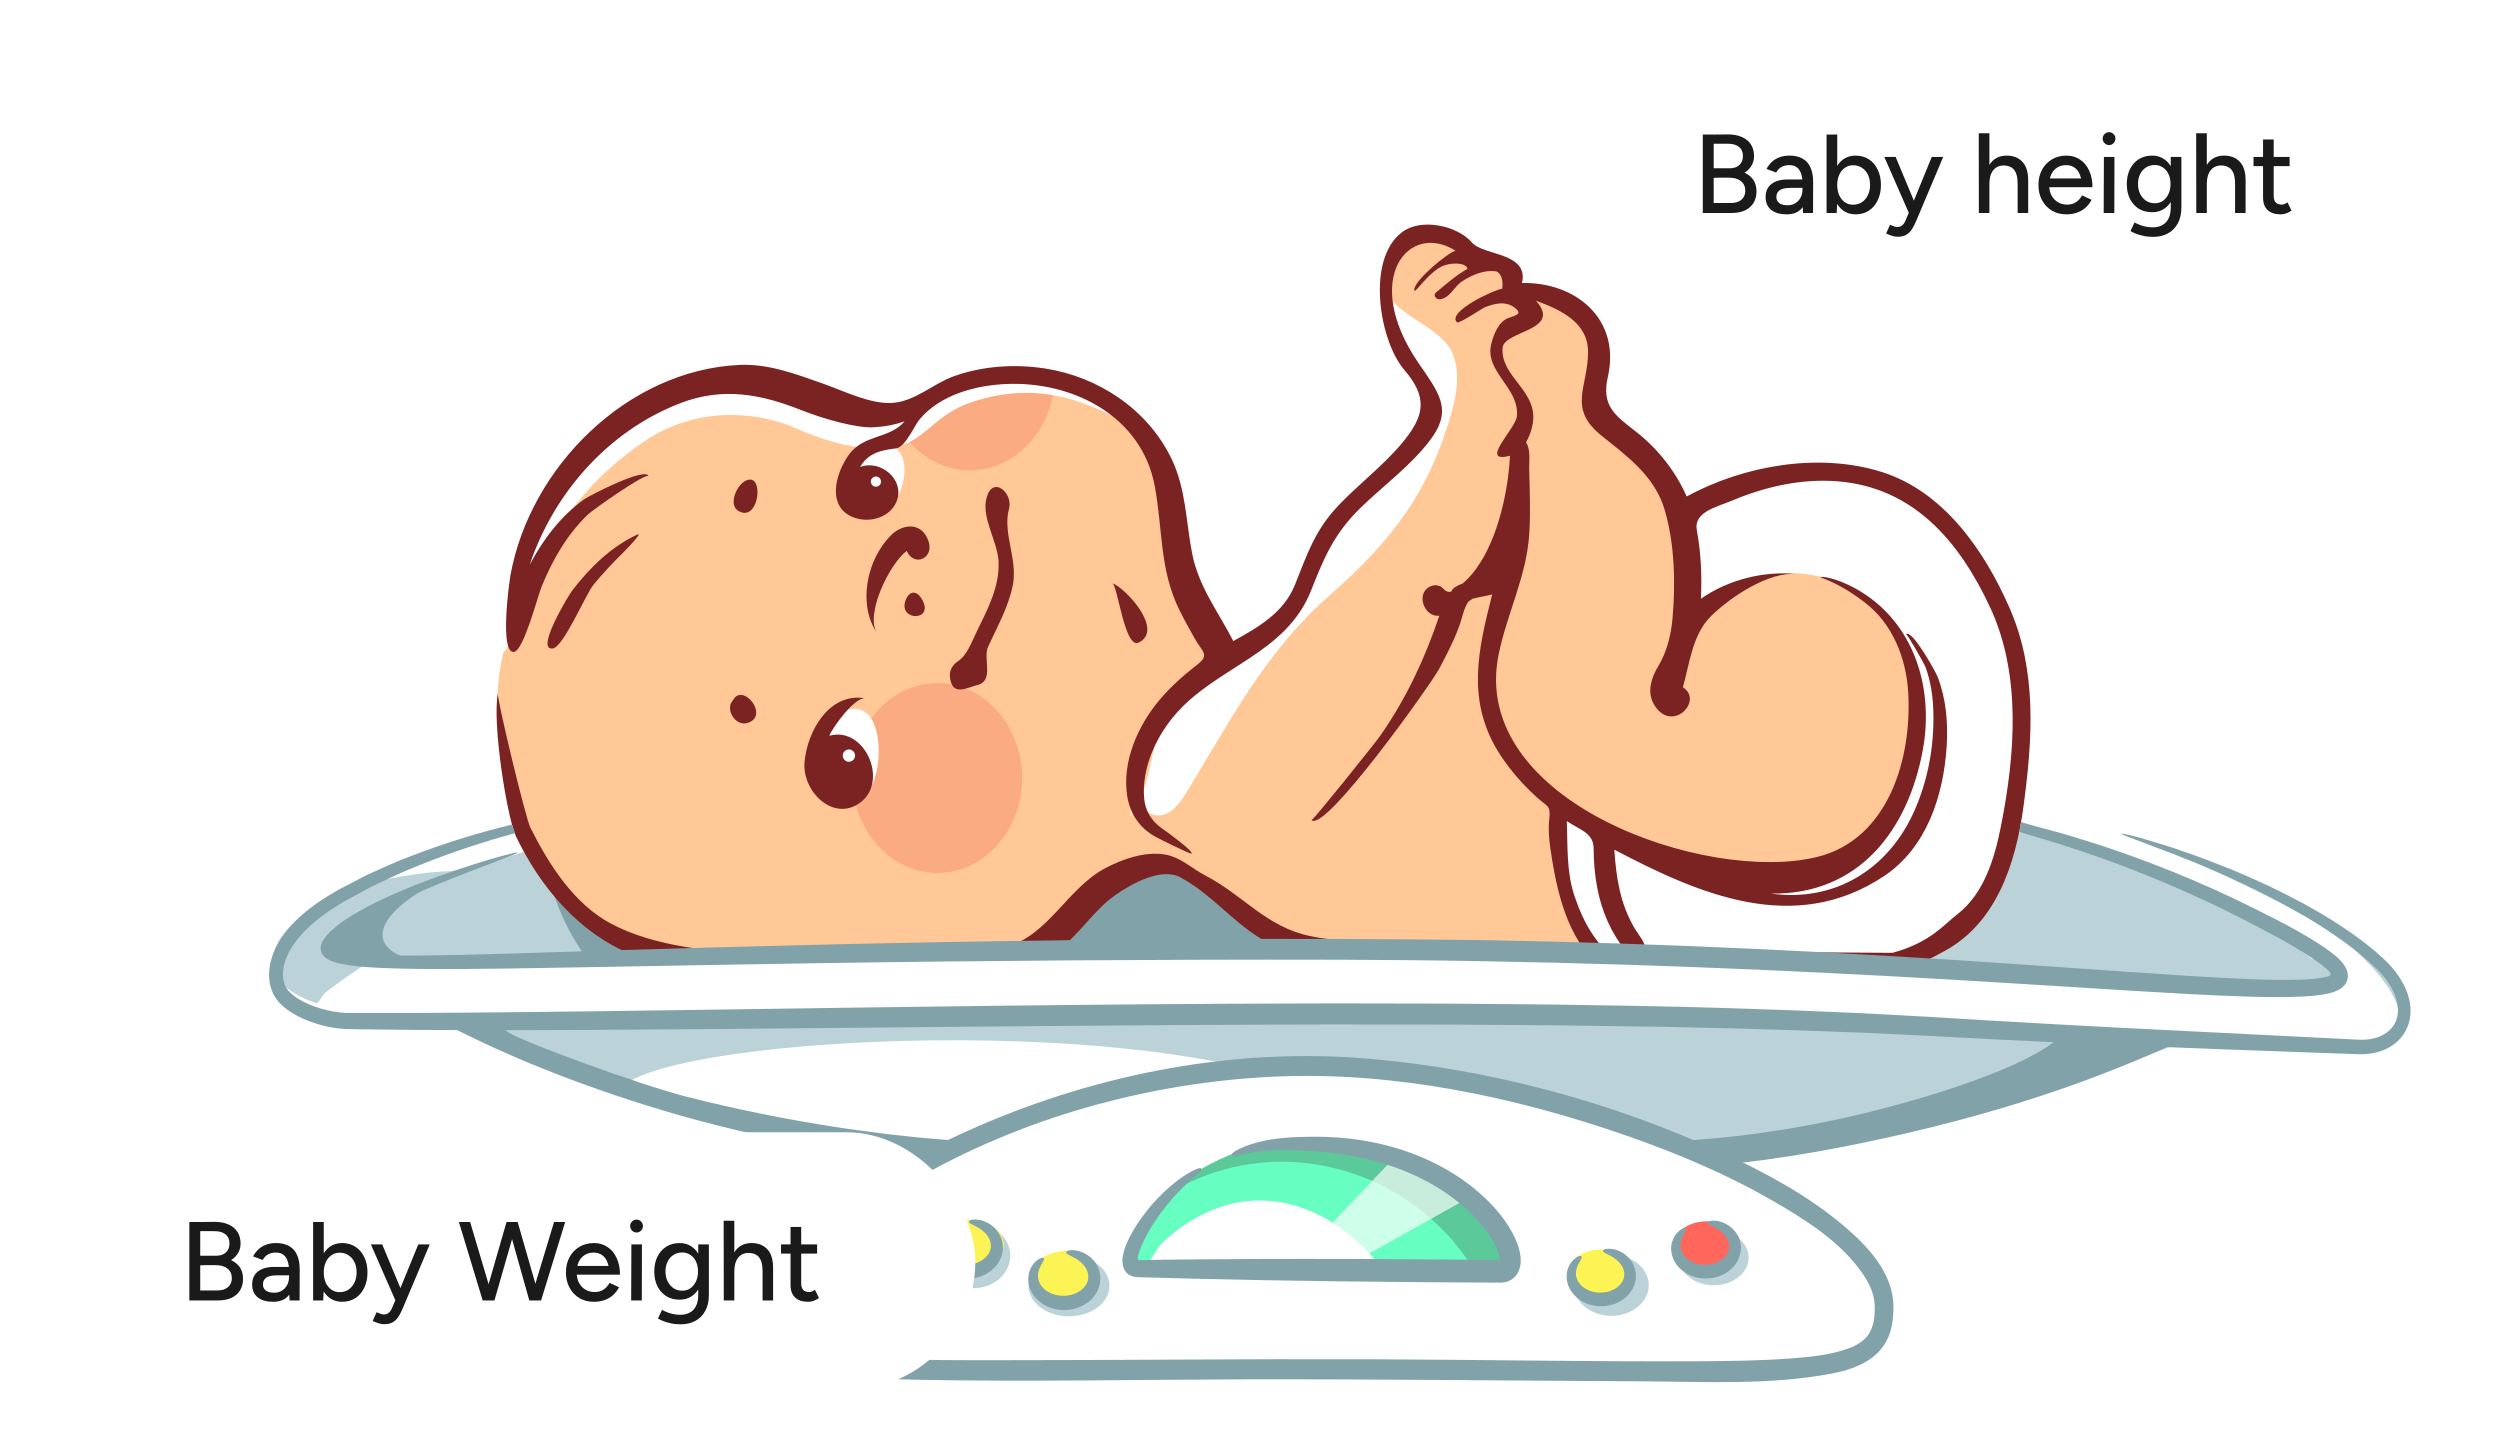 <svg width="223" height="128" viewBox="0 0 223 128" fill="none" xmlns="http://www.w3.org/2000/svg">
<path opacity="0.7" d="M198.894 114.725C211.801 103.928 209.009 72.663 192.358 20.768C188.146 7.648 168.219 1.701 154.985 2.606C123.533 4.76 92.808 25.417 70.111 46C58.14 56.859 16.979 94.429 32.087 114.725H198.894Z" fill="url(#paint0_linear_83_2350)"/>
<path d="M196.788 80.235C199.704 81.636 204.923 86.401 200.355 87.379C200.146 87.991 206.249 88.727 208.272 87.846C210.296 86.965 206.358 83.224 196.785 80.235H196.788Z" fill="#82A2AA"/>
<path d="M59.503 71.831C59.503 71.831 34.634 75.168 26.981 81.584C19.329 88.001 29.612 91.595 39.176 90.055C45.871 94.675 73.847 105.197 120.955 105.197C168.062 105.197 196.039 92.364 196.039 92.364C196.039 92.364 211.344 93.903 213.974 91.592C216.604 89.281 211.821 82.353 195.323 76.962C190.972 75.54 181.774 73.433 170.174 72.043C137.78 68.157 85.562 66.159 59.5 71.831H59.503Z" fill="#BBD2D8"/>
<path d="M169.072 88.361C173.679 83.756 175.485 77.387 176.189 72.856C174.271 72.566 172.265 72.294 170.177 72.043C157.635 70.538 142.121 69.318 126.307 68.715C119.588 69.309 113.223 70.134 107.985 71.269C84.751 76.311 89.974 88.08 89.974 88.08C89.974 88.08 167.77 87.519 169.075 88.361H169.072Z" fill="#82A2AA"/>
<path d="M75.224 83.052C73.872 82.745 72.531 82.393 71.209 81.962C70.546 81.746 69.889 81.51 69.241 81.255C68.962 81.146 68.682 81.01 68.399 80.892C67.215 80.28 66.06 79.633 64.962 78.856C64.399 78.457 63.878 77.969 63.303 77.593C63.398 77.656 63.483 77.712 63.556 77.759C63.492 77.709 63.43 77.656 63.38 77.608C63.123 77.369 62.873 77.118 62.629 76.863C61.636 75.829 60.77 74.661 59.839 73.565C59.819 73.535 59.801 73.515 59.783 73.491C59.633 73.281 59.442 73.018 59.209 72.696C58.988 72.427 58.744 72.182 58.523 71.913C58.428 71.797 58.328 71.685 58.231 71.57C57.854 71.626 57.48 71.688 57.106 71.759C55.141 72.332 53.162 72.859 51.185 73.391C50.319 73.695 49.456 74.017 48.596 74.354C48.555 78.983 50.322 82.984 53.079 86.487C53.091 86.502 53.106 86.519 53.118 86.534H79.294C78.484 84.826 77.097 83.472 75.221 83.047L75.224 83.052Z" fill="#82A2AA"/>
<path d="M68.152 80.797C68.128 80.788 68.105 80.779 68.084 80.77C68.105 80.776 68.128 80.785 68.152 80.797Z" fill="#82A2AA"/>
<path d="M55.597 96.861C69.521 100.97 97.005 105.196 120.958 105.196C123.005 105.196 125.017 105.17 126.993 105.125C126.746 104.064 125.465 103.278 124.069 101.519C114.599 89.579 61.17 91.822 55.6 96.864L55.597 96.861Z" fill="white"/>
<path d="M191.821 75.093C173.809 67.151 113.865 62.162 80.042 67.397C46.219 72.631 31.515 78.167 31.208 79.015C31.208 79.015 31.141 79.063 31.02 79.148C31.639 79.004 32.257 78.871 32.87 78.743C35.653 78.17 38.74 77.573 41.706 77.718C45.821 76.169 49.859 74.928 53.618 74.292C66.51 72.114 85.026 70.982 124.469 68.919C183.294 65.839 206.204 85.521 206.204 85.521L210.115 84.882C210.115 84.882 209.839 83.035 191.827 75.093H191.821Z" fill="white"/>
<path d="M45.63 55.917C45.309 50.659 47.707 41.473 56.526 36.75C65.345 32.026 73.088 35.892 75.457 36.965C77.825 38.038 81.48 36.105 84.705 34.391C87.934 32.674 98.258 33.318 101.486 38.038C104.711 42.761 105.789 56.715 109.015 58.645C112.885 57.788 116.113 53.278 117.403 50.059C118.694 46.84 121.707 43.618 124.717 41.257C127.73 38.895 128.373 35.677 126.652 33.315C124.932 30.953 121.919 25.373 124.932 22.367C127.942 19.361 129.881 21.079 130.956 23.012C132.246 22.486 135.306 23.541 135.097 25.808C136.47 25.598 140.694 26.916 141.645 28.444C142.596 29.972 142.49 34.766 142.225 35.612C141.963 36.454 143.545 38.721 145.236 39.67C146.926 40.618 149.831 45.046 150.093 46.258C154.529 43.148 161.501 41.047 166.343 42.658C171.182 44.269 178.82 48.992 180.219 59.83C181.618 70.671 178.714 79.473 176.131 82.048C173.551 84.625 169.247 86.233 169.247 86.233H118.264C118.264 86.233 110.196 81.081 108.476 79.577C106.755 78.075 101.807 75.07 98.903 79.148C95.998 83.227 89.76 86.017 88.576 85.804C87.716 88.81 85.026 91.278 79.757 90.418C74.487 89.561 74.378 85.804 74.808 85.16C67.71 86.339 58.458 86.233 53.297 82.261C48.134 78.288 41.539 66.436 45.627 55.92L45.63 55.917Z" fill="#FFC896"/>
<path d="M102.147 67.601C101.741 68.549 101.323 69.543 101.396 70.574C101.47 71.603 102.206 72.667 103.231 72.732C104.383 72.806 105.225 71.697 105.826 70.707C109.77 64.243 112.901 58.087 118.595 53.109C124.46 47.981 127.343 43.758 129.267 37.533C129.891 35.511 130.392 33.2 129.461 31.302C128.527 29.405 125.382 28.356 124.221 26.825C123.231 27.596 123.906 30.094 124.551 31.172C125.196 32.251 126.192 33.117 126.675 34.282C127.591 36.498 126.359 39.049 124.71 40.787C123.061 42.525 120.969 43.846 119.585 45.803C117.673 48.498 117.317 52.098 115.273 54.694C112.336 58.421 106.586 59.26 104.174 63.348C102.454 66.262 102.884 70.19 100.79 72.844L102.144 67.601H102.147Z" fill="white"/>
<path d="M83.61 77.868C87.789 77.868 91.177 74.077 91.177 69.4C91.177 64.724 87.789 60.933 83.61 60.933C79.431 60.933 76.043 64.724 76.043 69.4C76.043 74.077 79.431 77.868 83.61 77.868Z" fill="#FAAB81"/>
<path d="M84.704 34.391C83.022 35.286 81.225 36.238 79.552 36.794C80.704 39.826 83.39 41.955 86.518 41.955C90.548 41.955 93.841 38.428 94.071 33.98C90.374 33.221 86.471 33.448 84.704 34.391Z" fill="#FAAB81"/>
<path d="M80.461 39.664C82.523 39.135 83.58 36.859 86.776 35.834C92.962 33.854 97.209 35.934 101.683 38.355C101.616 38.246 101.551 38.136 101.483 38.036C98.255 33.313 87.931 32.668 84.703 34.389C81.477 36.106 77.819 38.036 75.454 36.963C73.088 35.89 65.345 32.027 56.523 36.747C47.704 41.47 45.303 50.657 45.627 55.915C45.33 56.68 45.094 57.455 44.906 58.232L46.379 56.299C47.021 52.389 49.274 44.943 57.43 39.398C62.888 35.689 68.658 37.208 70.582 38.039C73.789 39.425 77.071 40.533 80.455 39.661L80.461 39.664Z" fill="white"/>
<path d="M76.707 63.299C75.249 62.921 72.861 63.914 72.878 67.31C72.899 71.117 76.127 71.951 77.376 70.629C78.769 69.157 78.863 63.861 76.707 63.299Z" fill="white"/>
<path d="M78.996 39.578C77.515 39.315 76.301 40.436 75.594 41.928C73.965 45.369 78.192 46.551 79.441 45.23C80.834 43.758 81.503 40.028 78.996 39.578Z" fill="white"/>
<path d="M139.043 71.972C139.043 71.972 138.375 82.491 143.058 85.734C149.971 85.509 170.378 85.958 170.378 85.958C170.378 85.958 175.953 83.162 177.179 80.139C178.404 77.118 182.531 66.936 179.744 58.654C176.958 50.375 172.831 42.431 164.578 42.318C156.328 42.206 150.092 46.252 150.092 46.252C150.092 46.252 151.197 53.396 150.528 55.409C155.211 51.268 160.23 50.038 164.021 52.163C167.812 54.289 174.28 59.771 169.597 69.954C164.914 80.136 155.992 79.128 149.414 76.778C142.837 74.428 139.043 71.966 139.043 71.966V71.972Z" fill="white"/>
<path d="M73.975 65.629C74.246 64.917 76.255 62.127 77.198 62.289C73.958 61.728 72.014 65.227 71.766 67.955C71.525 70.624 74.385 73.388 76.771 71.564C79.286 69.64 77.127 64.754 73.975 65.629ZM76.27 67.418C76.27 67.719 75.993 67.958 75.704 67.95C75.398 67.941 75.174 67.68 75.174 67.382C75.174 67.084 75.451 66.841 75.743 66.85C76.049 66.862 76.273 67.119 76.273 67.418H76.27Z" fill="#7A2322"/>
<path d="M65.863 45.575C64.817 44.96 65.91 42.752 66.92 42.776C68.116 42.805 67.592 46.588 65.863 45.575Z" fill="#7A2322"/>
<path d="M66.645 64.497C65.579 64.793 64.643 63.229 65.376 62.472C66.233 60.8 68.728 63.912 66.645 64.497Z" fill="#7A2322"/>
<path d="M79.459 47.762C80.579 46.645 82.255 46.589 82.826 48.28C83.341 49.805 81.533 50.615 80.879 49.14C79.336 50.289 77.129 54.844 78.237 56.473C76.473 53.886 77.333 49.885 79.462 47.762H79.459Z" fill="#7A2322"/>
<path d="M80.764 53.594C81.064 52.737 81.704 52.586 82.204 53.405C83.462 55.447 80.119 55.438 80.764 53.594Z" fill="#7A2322"/>
<path d="M87.169 61.11C86.197 61.356 84.922 62.157 84.733 60.38C84.671 59.795 84.972 59.298 85.449 58.982C86.28 58.432 86.668 57.268 87.122 56.34C88.088 54.368 89.207 52.285 89.066 50.018C88.954 48.23 87.502 46.134 88.012 44.361C88.577 42.389 90.383 43.997 90.006 45.38C89.408 47.553 90.81 49.888 90.341 52.211C89.947 54.162 88.954 55.902 88.138 57.694C87.658 58.746 88.722 60.726 87.169 61.113V61.11Z" fill="#7A2322"/>
<path d="M101.575 57.318C100.32 57.939 99.701 52.202 99.215 52.016C100.443 52.486 103.851 56.189 101.575 57.318Z" fill="#7A2322"/>
<path d="M56.834 47.688C57.47 47.39 55.603 49.276 55.6 49.278C54.672 50.195 53.768 51.141 52.946 52.154C52.224 53.041 50.269 57.714 49.306 57.844C47.703 58.063 50.725 53.082 51.052 52.66C52.619 50.623 54.484 48.791 56.834 47.688Z" fill="#7A2322"/>
<path d="M56.316 85.128C59.368 86.127 64.844 86.358 68.166 86.304C69.757 86.281 71.02 86.334 72.608 86.304C74.031 86.278 74.128 88.225 75.132 89.168C78.517 92.328 87.653 92.396 89.067 87.102C95.406 87.011 101.751 87.064 108.092 87.123C122.246 87.259 136.422 86.987 150.575 86.91C157.777 86.872 167.939 88.09 173.023 85.057C178.033 82.61 179.807 77.062 180.499 71.904C181.303 65.901 181.727 59.839 179.226 54.168C176.967 49.042 173.338 43.796 167.777 42.076C162.19 40.35 155.533 41.52 150.449 44.287C149.474 42.041 147.842 39.986 145.91 38.491C143.986 37.001 142.843 36.171 143.424 33.602C144.575 28.498 140.614 25.155 135.762 25.241C136.405 22.501 132.325 22.823 131.309 21.644C129.977 20.101 126.764 19.43 125.073 20.701C121.818 23.148 123.047 30.398 125.25 32.976C127.38 35.461 127.103 37.084 125.041 39.549C123.332 41.591 121.185 43.187 119.362 45.117C117.276 47.325 116.605 49.43 115.506 52.172C114.505 54.67 112.243 55.941 110.013 57.185C108.658 54.552 106.905 52.32 106.331 49.341C105.786 46.512 105.783 43.598 104.514 40.95C102.387 36.514 97.983 33.605 93.2 32.866C90.511 32.45 87.645 32.642 85.076 33.564C83.162 34.252 81.58 35.863 79.477 35.946C77.562 36.02 75.241 34.867 73.465 34.238C71.05 33.386 68.567 32.429 65.96 32.55C55.966 33.014 47.294 41.639 45.536 51.292C45.394 52.069 44.564 58.303 45.842 58.152C46.711 58.048 47.963 53.169 48.307 52.332C49.297 49.923 50.564 47.706 52.443 45.889C52.849 45.496 57.73 42.052 57.86 42.481C57.6 41.606 52.57 44.207 52.081 44.556C50.031 46.028 48.41 48.159 47.247 50.381C49.412 43.935 54.304 38.411 60.699 35.958C64.478 34.507 67.871 35.148 71.527 36.602C73.492 37.383 76.375 38.178 77.86 38.115C78.823 38.074 79.789 37.903 80.693 37.578C79.368 39.171 77.064 38.721 75.727 40.551C74.684 41.973 73.768 44.742 75.645 45.912C77.076 46.805 79.377 46.356 80.001 44.665C80.708 42.75 78.505 40.959 76.723 41.659C77.45 40.388 78.587 40.164 79.93 39.992C80.77 39.886 81.553 37.965 82.034 37.397C83.883 35.216 86.964 34.383 89.721 34.255C95.659 33.98 101.83 37.093 103.003 43.35C103.724 47.207 103.418 50.831 105.223 54.457C105.656 55.326 106.134 56.174 106.608 57.02C107.232 58.128 107.933 58.406 106.811 59.275C105.586 60.221 104.422 61.258 103.421 62.443C101.497 64.731 100.069 67.944 100.546 70.997C100.79 72.543 101.606 73.787 102.955 74.576C103.253 74.751 106.216 76.234 106.287 76.14C106.466 75.909 103.93 74.089 103.656 73.899C102.737 73.258 102.157 72.354 102.06 71.228C101.818 68.529 103.112 65.736 104.829 63.738C108.517 59.452 114.714 58.359 116.955 52.657C118.11 49.719 119.02 47.588 121.329 45.33C123.397 43.309 125.818 41.574 127.574 39.25C129.648 36.511 128.325 35.027 126.484 32.316C121.391 24.821 125.689 19.723 129.842 22.371C129.232 22.462 126.119 25.013 126.151 25.861C126.169 26.302 127.1 24.685 128.372 23.893C129.268 23.337 130.796 23.405 130.891 23.97C130.899 23.97 130.911 23.97 130.92 23.97C129.895 24.531 128.964 25.371 128.095 26.086C127.774 26.349 128.137 26.742 128.452 26.698C129.377 26.571 129.683 25.554 130.449 25.075C131.388 24.487 132.408 24.041 133.509 24.215C133.892 24.449 134.098 24.898 134.004 25.755C133.391 25.788 129.026 27.809 129.957 28.743C130.142 28.926 132.157 27.52 132.487 27.392C133.274 27.097 134.313 26.789 135.159 27.484C135.824 28.031 135.191 28.128 134.534 28.371C133.659 28.696 133.238 29.837 133.023 30.664C132.381 33.171 135.577 34.595 135.303 37.155C135.188 38.251 131.854 41.393 134.687 40.654C134.555 43.607 133.68 47.972 131.683 50.718C131.642 50.76 131.609 50.807 131.58 50.857C131.244 51.303 130.873 51.706 130.472 52.045C130.237 52.131 130.007 52.237 129.786 52.376C129.612 52.486 129.509 52.622 129.459 52.767C129.212 52.846 128.985 52.778 128.699 52.474C128.387 52.143 127.886 52.14 127.509 52.341C126.278 52.994 127.047 55.087 128.39 54.921C127.082 58.778 125.456 62.275 123.12 65.624C122.631 66.327 117.079 73.243 116.988 73.155C118.181 74.313 127.63 61.054 128.372 59.659C128.988 58.504 129.618 57.295 130.081 56.068C130.517 54.912 130.514 54.374 130.982 53.662C131.109 53.574 131.232 53.488 131.362 53.405C131.939 53.254 132.531 53.175 133.103 53.021C131.874 57.898 130.687 62.597 133.886 67.436C134.79 68.804 135.895 70.036 137.106 71.139C137.98 71.934 138.343 71.819 138.198 73.019C138.089 73.911 138.169 74.819 138.296 75.702C138.752 78.832 139.468 82.305 141.436 84.865C136.888 84.865 132.34 84.921 127.792 84.853C125.93 84.823 124.084 84.064 122.116 84.008C120.363 83.96 118.634 83.86 116.914 83.508C112.947 82.695 110.95 79.885 107.55 78.117C106.237 77.434 105.238 76.367 103.695 76.19C101.954 75.992 100.098 76.642 98.581 77.449C95.218 79.231 93.524 83.422 89.786 84.451C88.331 84.85 86.855 85.361 86.947 86.355C87.276 90.008 80.293 88.429 78.34 87.865C76.947 87.46 75.863 86.647 75.866 85.069C75.866 84.404 62.272 86.535 54.487 82.382C51.221 80.641 48.958 77.136 47.303 73.808C46.879 72.957 44.316 62.349 44.411 61.846C43.883 64.619 45.265 73.004 46.007 74.564C48.157 79.09 51.639 83.228 56.319 85.128H56.316ZM77.677 42.945C77.677 42.697 77.907 42.496 78.148 42.505C78.402 42.514 78.587 42.726 78.587 42.974C78.587 43.223 78.358 43.424 78.116 43.415C77.863 43.406 77.677 43.193 77.677 42.945ZM145.821 82.817C144.514 80.656 144.166 78.265 143.995 75.788C151.533 79.755 160.03 83.473 168.039 78.159C171.854 75.629 173.356 70.979 173.642 66.59C173.777 64.486 173.597 62.34 172.832 60.36C172.676 59.958 170.54 56.068 170.013 56.579C170.107 56.485 171.645 59.207 171.754 59.502C172.24 60.812 172.425 62.213 172.458 63.602C172.525 66.596 171.966 69.634 170.743 72.371C168.431 77.544 163.651 80.502 157.957 79.707C165.768 79.826 170.181 74.127 171.515 66.897C172.596 61.033 170.496 54.865 164.902 52.184C163.197 51.366 162.11 51.395 162.452 51.522C163.939 52.072 165.153 52.832 166.366 53.763C168.835 55.657 170.036 58.734 170.213 61.772C170.558 67.675 168.437 74.881 162.086 76.441C152.237 78.865 130.961 71.499 133.686 58.338C134.455 54.626 136.187 51.386 136.416 47.532C136.531 45.638 136.452 43.749 136.402 41.854C136.384 41.133 136.561 40.096 136.116 39.457C136.372 39.014 136.561 38.538 136.673 38.036C137.394 34.897 133.857 33.747 134.025 31.052C134.125 29.473 139.421 29.512 137.005 26.822C139.153 27.611 141.683 28.737 141.656 31.448C141.624 34.589 139.815 36.422 142.867 38.872C145.203 40.746 147.63 42.493 148.508 45.54C149.382 48.564 149.462 52.01 149.191 55.134C149.058 56.659 148.687 58.164 147.883 59.482C147.3 60.437 146.911 61.707 147.494 62.76C149.032 65.55 152.033 62.526 150.116 61.303C150.737 59.092 150.964 56.585 152.646 54.936C154.396 53.222 157.821 50.946 160.299 51.206C157.362 50.899 154.139 51.711 151.721 53.411C151.824 51.386 151.727 49.291 151.356 47.299C151.05 45.652 153.147 45.224 154.567 44.627C157.497 43.4 160.684 42.688 163.871 42.93C170.681 43.453 174.773 48.289 177.515 54.168C180.334 60.212 179.742 67.379 178.475 73.746C177.913 76.574 176.97 79.734 174.581 81.561C173.453 82.424 172.198 84.073 168.817 84.992C162.861 84.945 156.905 84.933 150.952 84.894C149.574 84.886 148.198 84.88 146.82 84.874C146.711 83.937 146.304 83.618 145.818 82.817H145.821ZM142.075 83.369C141.362 82.311 140.855 81.144 140.449 79.938C139.718 77.771 139.845 75.499 139.76 73.243C140.843 73.994 142.142 74.269 142.148 75.649C142.154 76.846 142.254 78.043 142.478 79.217C142.882 81.309 143.706 83.21 145.041 84.868C143.291 84.862 143.07 84.844 142.075 83.369ZM94.39 84.75C96.319 83.346 97.536 81.197 99.512 79.823C100.964 78.812 103.609 77.337 105.324 78.274C108.746 80.142 110.796 83.467 114.631 84.738C108.304 84.596 101.866 84.528 95.539 84.755C95.156 84.767 94.773 84.764 94.39 84.753V84.75Z" fill="#7A2322"/>
<path d="M184.087 92.106C182.294 94.418 174.402 97.367 165.796 99.421C160.214 100.751 154.335 101.6 148.14 101.869C147.755 101.883 147.366 101.901 146.977 101.916C146.582 101.928 146.19 101.94 145.793 101.951C145.003 101.975 144.208 101.999 143.413 102.022C141.819 102.07 140.214 102.114 138.597 102.161C135.363 102.244 132.081 102.33 128.759 102.415C122.12 102.569 115.64 102.64 109.383 102.608C103.127 102.578 97.098 102.407 91.36 102.114C90.644 102.076 89.931 102.04 89.221 102.002C88.514 101.957 87.811 101.913 87.112 101.869C85.713 101.792 84.347 101.668 82.995 101.558C82.32 101.511 81.651 101.434 80.986 101.36C80.323 101.289 79.663 101.215 79.009 101.145C77.704 100.979 76.42 100.802 75.16 100.627C70.117 99.871 65.457 98.895 61.239 97.828C56.953 96.735 45.755 92.623 45.216 91.982C44.724 91.394 41.216 91.084 40.497 91.084C40.194 91.084 39.513 91.228 39.239 91.084C39.401 91.169 39.56 91.255 39.728 91.347C39.973 91.474 40.223 91.607 40.482 91.746C40.744 91.873 41.015 92.006 41.295 92.142C42.411 92.68 43.646 93.3 45.03 93.885C45.719 94.187 46.438 94.509 47.189 94.825C47.946 95.127 48.733 95.443 49.548 95.768C52.821 97.036 56.597 98.346 60.836 99.546C65.077 100.734 69.775 101.824 74.874 102.678C76.149 102.877 77.448 103.08 78.771 103.267C79.433 103.349 80.099 103.432 80.774 103.515C81.445 103.598 82.123 103.686 82.809 103.745C84.179 103.876 85.569 104.02 86.974 104.115C87.675 104.168 88.385 104.221 89.095 104.275C89.808 104.319 90.523 104.366 91.245 104.41C97.015 104.768 103.08 104.99 109.363 105.055C115.646 105.123 122.152 105.067 128.806 104.913C132.134 104.839 135.422 104.744 138.659 104.647C140.279 104.594 141.884 104.544 143.478 104.493C144.276 104.467 145.068 104.44 145.858 104.413C146.252 104.399 146.647 104.387 147.042 104.372C147.439 104.354 147.837 104.337 148.232 104.319C154.57 104.011 160.623 103.098 166.317 101.91C177.716 99.534 186.682 96.495 194.724 92.748C194.797 92.712 195.863 92.139 195.934 92.106H184.081H184.087Z" fill="#82A2AA"/>
<path d="M206.802 82.181L204.251 83.549C204.251 83.549 216.366 88.683 200.584 87.826C184.802 86.972 128.687 83.206 105.253 84.061C81.819 84.915 44.196 85.429 36.384 85.772C35.029 85.831 33.942 85.804 33.065 85.722C31.654 86.611 30.287 87.563 28.959 88.583C28.735 88.881 28.517 89.186 28.305 89.496C28.14 89.741 27.978 89.993 27.819 90.244C28.478 90.678 29.506 90.98 31.041 91.074C47.527 92.07 84.207 90.22 113.221 90.388C142.234 90.557 198.988 91.757 205.044 93.126C211.103 94.494 213.014 95.519 213.972 91.586C214.929 87.652 206.799 82.175 206.799 82.175L206.802 82.181Z" fill="white"/>
<path d="M209.399 86.75C209.332 86.449 209.17 86.162 208.963 85.902L208.801 85.713L208.645 85.553C208.589 85.494 208.554 85.465 208.513 85.426L208.392 85.317C208.23 85.178 208.068 85.045 207.906 84.924C207.582 84.678 207.255 84.454 206.931 84.241C206.28 83.818 205.626 83.434 204.978 83.067C203.685 82.323 202.383 81.699 201.123 81.058C196.065 78.531 191.314 76.689 187.084 75.309C186.021 74.981 184.996 74.665 184.009 74.36C183.014 74.091 182.053 73.834 181.137 73.586C180.875 73.512 180.542 73.394 180.283 73.332C180.236 73.618 180.159 73.905 180.106 74.189C180.345 74.254 180.69 74.375 180.931 74.452C181.835 74.721 182.781 75.004 183.762 75.297C184.734 75.622 185.744 75.962 186.793 76.311C190.958 77.774 195.632 79.686 200.592 82.258C201.827 82.908 203.111 83.549 204.366 84.294C204.996 84.66 205.623 85.045 206.236 85.453C206.539 85.657 206.84 85.869 207.125 86.091C207.27 86.2 207.405 86.316 207.535 86.431L207.629 86.52C207.659 86.546 207.697 86.585 207.709 86.594L207.756 86.644L207.785 86.676C207.821 86.721 207.856 86.768 207.877 86.821C207.897 86.874 207.894 86.942 207.856 86.987C207.821 87.031 207.768 87.058 207.717 87.078C207.691 87.087 207.667 87.096 207.641 87.105L207.57 87.126C207.535 87.134 207.517 87.14 207.47 87.149C206.799 87.3 206.033 87.353 205.27 87.383C203.732 87.439 202.139 87.394 200.519 87.332C197.279 87.199 193.915 86.969 190.454 86.732C186.99 86.49 183.423 86.245 179.765 85.991C165.131 84.983 149.014 84.14 132.08 83.854C98.218 83.437 67.582 84.344 45.426 85.062C42.657 85.142 40.021 85.21 37.532 85.234C36.289 85.243 35.078 85.246 33.915 85.21C32.755 85.172 31.617 85.125 30.59 84.935C30.33 84.885 30.098 84.823 29.997 84.785C29.874 84.737 29.735 84.669 29.682 84.531C29.635 84.389 29.718 84.247 29.797 84.14C29.903 84.013 29.977 83.913 30.183 83.721C30.896 83.032 31.732 82.491 32.536 82.006C34.16 81.043 35.741 80.313 37.164 79.68C40.021 78.427 42.298 77.594 43.836 77.008C45.373 76.429 46.183 76.116 46.165 76.054C46.148 75.995 45.308 76.184 43.729 76.648C42.154 77.118 39.836 77.842 36.913 79.001C35.456 79.589 33.841 80.271 32.139 81.22C31.291 81.705 30.413 82.231 29.582 82.993C29.476 83.091 29.382 83.168 29.252 83.325C29.134 83.469 28.999 83.594 28.893 83.756C28.675 84.078 28.534 84.463 28.637 84.85C28.849 85.618 29.924 85.861 30.401 85.97C31.541 86.206 32.687 86.271 33.874 86.336C35.058 86.395 36.277 86.416 37.529 86.431C40.033 86.455 42.675 86.431 45.45 86.392C56.539 86.224 69.732 85.92 84.386 85.766C91.712 85.683 99.402 85.63 107.376 85.609C115.352 85.592 123.603 85.58 132.05 85.736C148.952 86.02 165.037 86.809 179.665 87.723C183.323 87.95 186.89 88.172 190.357 88.388C193.827 88.594 197.193 88.796 200.469 88.896C202.106 88.943 203.718 88.97 205.323 88.896C206.13 88.852 206.925 88.796 207.765 88.6C207.812 88.591 207.885 88.568 207.944 88.553C208.006 88.535 208.065 88.521 208.15 88.488C208.31 88.438 208.457 88.37 208.604 88.299C208.887 88.145 209.125 87.941 209.273 87.669C209.346 87.536 209.402 87.383 209.417 87.226C209.432 87.146 209.426 87.069 209.429 86.993C209.417 86.916 209.417 86.836 209.393 86.762L209.399 86.75Z" fill="#82A2AA"/>
<path d="M215.002 89.764C214.92 88.93 214.625 88.183 214.254 87.541C214.071 87.213 213.862 86.921 213.647 86.634C213.415 86.362 213.188 86.078 212.943 85.851C212.823 85.73 212.705 85.611 212.584 85.493C212.46 85.384 212.337 85.274 212.216 85.165C211.971 84.946 211.727 84.731 211.476 84.535C211.226 84.337 210.985 84.133 210.734 83.947C210.484 83.764 210.233 83.581 209.986 83.4C207.998 81.979 206.036 80.876 204.204 79.936C203.294 79.452 202.398 79.05 201.553 78.648C200.705 78.255 199.88 77.921 199.111 77.584C197.553 76.957 196.163 76.419 194.94 76.011C193.727 75.574 192.681 75.266 191.839 75.012C191.418 74.888 191.046 74.779 190.725 74.684C190.401 74.605 190.13 74.539 189.909 74.483C189.471 74.383 189.241 74.347 189.235 74.377C189.226 74.409 189.438 74.507 189.859 74.666C190.071 74.743 190.334 74.841 190.649 74.956C190.961 75.074 191.323 75.213 191.733 75.373C192.555 75.686 193.58 76.047 194.767 76.537C195.965 76.999 197.326 77.587 198.855 78.261C199.609 78.621 200.416 78.979 201.247 79.39C202.071 79.812 202.949 80.235 203.836 80.737C205.621 81.713 207.529 82.848 209.438 84.269C209.674 84.45 209.912 84.63 210.154 84.813C210.392 84.996 210.622 85.198 210.858 85.393C211.099 85.585 211.323 85.794 211.55 86.004C211.665 86.111 211.777 86.214 211.892 86.321C211.998 86.433 212.107 86.542 212.216 86.655C212.443 86.873 212.622 87.116 212.823 87.349C213.002 87.603 213.182 87.861 213.329 88.135C213.633 88.679 213.842 89.276 213.892 89.87C213.942 90.464 213.803 91.047 213.476 91.514C213.152 91.984 212.649 92.332 212.066 92.53C211.774 92.628 211.468 92.693 211.149 92.723C210.99 92.74 210.831 92.743 210.669 92.746L210.425 92.74L210.157 92.728C209.435 92.693 208.702 92.655 207.962 92.619C202.042 92.324 195.556 91.998 188.593 91.647C185.111 91.463 181.515 91.268 177.809 91.05C175.957 90.937 174.077 90.822 172.172 90.707C170.26 90.603 168.325 90.497 166.366 90.391C158.525 90.027 150.289 89.767 141.753 89.658C137.485 89.572 133.144 89.563 128.734 89.522C126.531 89.516 124.31 89.513 122.077 89.507C119.842 89.501 117.594 89.501 115.332 89.513C97.232 89.56 79.995 89.826 64.319 90.051C56.481 90.163 49.035 90.269 42.066 90.323C40.325 90.334 38.611 90.346 36.932 90.355C35.253 90.355 33.603 90.355 31.986 90.355C31.783 90.355 31.583 90.355 31.382 90.355H31.082L30.805 90.349C30.44 90.331 30.069 90.287 29.701 90.222C28.967 90.086 28.242 89.879 27.571 89.593C27.235 89.448 26.911 89.288 26.614 89.099C26.316 88.913 26.036 88.706 25.815 88.472C25.415 88.064 25.214 87.438 25.244 86.785C25.265 86.132 25.485 85.472 25.809 84.867C25.895 84.716 25.98 84.568 26.069 84.42C26.169 84.278 26.272 84.139 26.372 83.998C26.466 83.853 26.581 83.723 26.696 83.593L27.035 83.202C27.989 82.201 29.1 81.385 30.234 80.699C30.375 80.613 30.511 80.519 30.658 80.439C30.805 80.359 30.949 80.279 31.094 80.202C31.382 80.046 31.671 79.889 31.957 79.733C32.242 79.576 32.525 79.422 32.808 79.269C32.949 79.195 33.088 79.112 33.229 79.044C33.373 78.976 33.515 78.908 33.659 78.843C34.802 78.314 35.898 77.764 36.999 77.344C40.269 75.999 43.291 75.045 45.951 74.315C45.865 74.099 45.783 73.88 45.706 73.662C45.689 73.626 45.674 73.588 45.656 73.552C42.985 74.208 39.954 75.086 36.655 76.363C35.53 76.765 34.404 77.3 33.229 77.82C33.082 77.885 32.935 77.95 32.787 78.018C32.64 78.086 32.499 78.166 32.351 78.24C32.06 78.391 31.768 78.544 31.474 78.698C31.179 78.852 30.882 79.008 30.581 79.165C30.431 79.242 30.281 79.322 30.131 79.401C29.98 79.481 29.833 79.579 29.683 79.668C28.484 80.368 27.288 81.207 26.21 82.307C26.08 82.452 25.951 82.597 25.821 82.741C25.689 82.886 25.559 83.031 25.444 83.2C25.326 83.362 25.206 83.525 25.085 83.687C24.979 83.865 24.873 84.042 24.767 84.222C24.366 84.952 24.048 85.803 24.007 86.746C23.977 87.213 24.045 87.701 24.183 88.171C24.325 88.638 24.596 89.099 24.929 89.454C25.247 89.793 25.6 90.057 25.96 90.29C26.322 90.526 26.699 90.716 27.082 90.887C27.848 91.227 28.646 91.466 29.474 91.629C29.886 91.706 30.307 91.762 30.743 91.789L31.067 91.8H31.368C31.568 91.806 31.771 91.809 31.974 91.812C33.594 91.83 35.247 91.848 36.929 91.868C38.611 91.874 40.325 91.88 42.069 91.886C49.044 91.901 56.496 91.854 64.334 91.786C80.013 91.656 97.247 91.443 115.332 91.392C117.594 91.381 119.842 91.381 122.074 91.387C124.307 91.387 126.525 91.392 128.725 91.392C133.129 91.428 137.468 91.428 141.73 91.499C150.254 91.585 158.472 91.806 166.295 92.123C168.251 92.217 170.18 92.309 172.086 92.4C173.995 92.501 175.877 92.601 177.733 92.702C181.444 92.891 185.049 93.056 188.534 93.207C195.503 93.506 201.995 93.739 207.918 93.949C208.658 93.976 209.391 94.002 210.113 94.026L210.384 94.035H210.678C210.876 94.032 211.073 94.023 211.27 93.999C211.665 93.955 212.057 93.869 212.437 93.733C213.194 93.464 213.918 92.971 214.404 92.244C214.899 91.523 215.091 90.594 215.002 89.767V89.764Z" fill="#82A2AA"/>
<path d="M71.698 112.654C66.219 119.511 74.396 122.529 80.307 122.529C86.219 122.529 152.832 122.135 158.263 122.135C169.503 122.135 169.503 116.399 166.631 113.023C162.295 107.922 156.131 103.787 150.239 101.789C137.804 97.571 112.192 92.789 98.243 97.494C86.316 101.517 75.606 107.759 71.701 112.651L71.698 112.654Z" fill="white"/>
<path d="M118.089 101.602C109.081 101.088 101.5 107.144 100.109 112.458C102.863 113.667 106.69 113.153 118.327 113.153C129.965 113.153 135.046 114.158 134.666 112.467C134.189 110.327 128.539 102.196 118.086 101.602H118.089Z" fill="#5BC999"/>
<path d="M118.327 113.153C124.542 113.153 128.884 113.44 131.526 113.448C129.971 110.445 124.507 104.177 115.376 103.656C111.064 103.411 107.078 104.673 103.944 106.636C101.983 108.433 100.622 110.496 100.109 112.458C102.863 113.667 106.69 113.153 118.327 113.153Z" fill="#67FFC1"/>
<path d="M102.251 113.041C105.026 113.455 109.353 113.15 118.328 113.15C120.166 113.15 121.836 113.177 123.353 113.212C120.997 110.215 117.624 107.499 113.27 107.121C109.603 106.802 106.213 108.436 103.547 110.978C103.07 111.64 102.64 112.332 102.251 113.041Z" fill="white"/>
<path opacity="0.67" d="M128.049 104.865C126.782 104.232 125.371 103.954 123.966 103.691L117.598 110.383L119.56 113.253L131.012 106.836C130.054 106.118 129.103 105.391 128.046 104.865H128.049Z" fill="white"/>
<path d="M135.648 112.402C135.648 112.331 135.642 112.272 135.639 112.21C135.604 111.734 135.495 111.361 135.371 111.004C135.118 110.297 134.776 109.697 134.411 109.145C133.672 108.042 132.803 107.135 131.899 106.349C130.081 104.779 128.102 103.715 126.193 102.973C124.279 102.234 122.423 101.827 120.726 101.608C119.878 101.498 119.065 101.439 118.299 101.41C117.963 101.398 117.639 101.395 117.321 101.395C116.912 101.395 116.517 101.401 116.143 101.413C114.803 101.445 113.628 101.561 112.682 101.773C111.74 101.977 111.03 102.249 110.567 102.471C110.346 102.577 110.178 102.672 110.064 102.752C110.008 102.793 109.963 102.829 109.931 102.861L109.89 102.914C109.878 102.932 109.866 102.956 109.866 102.991L109.872 103.029C109.89 103.074 109.925 103.095 109.949 103.1C109.975 103.109 109.999 103.109 110.028 103.109C110.158 103.109 110.382 103.062 110.72 102.991C111.201 102.894 111.896 102.746 112.8 102.663C113.307 102.61 113.881 102.586 114.517 102.586C115.015 102.586 115.551 102.601 116.125 102.63C116.785 102.663 117.483 102.701 118.214 102.772C118.947 102.846 119.719 102.947 120.523 103.092C122.128 103.378 123.86 103.842 125.622 104.59C127.377 105.338 129.171 106.375 130.771 107.815C131.566 108.536 132.314 109.355 132.915 110.277C133.212 110.735 133.472 111.223 133.637 111.701C133.716 111.932 133.775 112.183 133.781 112.34V112.387V112.393V112.399H133.772H133.757H133.53C133.227 112.396 132.927 112.393 132.62 112.387C132.011 112.381 131.398 112.372 130.779 112.366C129.542 112.355 128.287 112.343 127.021 112.334C123.336 112.304 119.778 112.292 116.423 112.292C115.156 112.292 113.916 112.292 112.712 112.298C110.511 112.313 108.423 112.325 106.467 112.337C105.489 112.349 104.544 112.358 103.637 112.369C103.183 112.375 102.738 112.381 102.302 112.39C102.193 112.39 102.084 112.393 101.978 112.396H101.816H101.766H101.74C101.704 112.399 101.669 112.405 101.639 112.405C101.607 112.405 101.584 112.399 101.566 112.39C101.533 112.372 101.51 112.322 101.504 112.26V112.213V112.157L101.51 112.1C101.513 112.077 101.51 112.08 101.522 112.029C101.595 111.692 101.728 111.338 101.875 111.001C102.173 110.321 102.535 109.697 102.897 109.133C103.628 108.004 104.376 107.114 105.024 106.426C105.651 105.763 106.184 105.291 106.561 104.962C106.75 104.797 106.897 104.67 107.003 104.572C107.056 104.522 107.097 104.481 107.127 104.442C107.156 104.404 107.183 104.371 107.186 104.309L107.174 104.256C107.159 104.227 107.133 104.209 107.115 104.203L107.056 104.194C106.989 104.194 106.903 104.218 106.782 104.262C106.662 104.306 106.511 104.374 106.332 104.466C105.875 104.702 105.227 105.113 104.473 105.749C103.719 106.387 102.853 107.25 101.993 108.4C101.563 108.976 101.133 109.621 100.747 110.38C100.556 110.761 100.373 111.172 100.24 111.657C100.173 111.899 100.125 112.177 100.125 112.455C100.125 112.892 100.243 113.339 100.594 113.628C100.865 113.85 101.192 113.924 101.557 113.924H101.578C101.819 113.93 102.064 113.939 102.314 113.945C102.753 113.957 103.198 113.971 103.654 113.983C104.567 114.007 105.519 114.033 106.503 114.06C108.47 114.101 110.573 114.146 112.788 114.193C117.215 114.273 122.084 114.338 127.195 114.373C128.473 114.382 129.734 114.388 130.977 114.397C131.598 114.397 132.217 114.403 132.826 114.406C133.133 114.406 133.436 114.406 133.74 114.406H133.966C134.084 114.397 134.246 114.382 134.388 114.338C134.67 114.258 134.93 114.104 135.136 113.886C135.342 113.667 135.486 113.389 135.566 113.091C135.61 112.94 135.631 112.786 135.642 112.632C135.648 112.556 135.651 112.479 135.651 112.402H135.648Z" fill="#82A2AA"/>
<path d="M167.229 116.487C167.226 117.53 167.159 118.213 166.708 118.981C166.602 119.165 166.222 119.564 165.974 119.726C165.444 120.078 165.226 120.167 164.655 120.359C163.067 120.894 161.371 121.05 159.718 121.174C156.961 121.381 154.189 121.408 151.427 121.423C141.647 121.473 131.868 121.278 122.089 121.245C110.879 121.21 99.671 121.331 88.463 121.331C85.391 121.331 82.313 121.331 79.241 121.201C77.462 121.127 75.653 121.05 73.954 120.678C73.68 120.619 73.409 120.551 73.141 120.468C72.985 120.421 72.422 120.199 72.552 120.258C72.06 120.025 71.907 119.918 71.674 119.661C71.547 119.519 71.371 119.203 71.329 119.076C71.167 118.556 71.156 118.358 71.135 118.056C71.014 116.218 71.268 114.681 72.26 113.109C74.396 109.721 77.992 107.357 81.265 105.436C91.052 99.69 102.558 96.539 113.677 96.037C124.26 95.558 134.988 97.795 145.023 101.28C149.536 102.847 153.986 104.714 158.166 107.132C161.017 108.781 164.166 110.741 166.133 113.59C166.72 114.439 167.209 115.414 167.226 116.49C167.244 117.642 168.914 117.645 168.896 116.49C168.849 113.543 166.605 111.176 164.602 109.464C161.329 106.662 157.515 104.614 153.686 102.852C143.733 98.274 132.914 95.372 122.119 94.441C110.322 93.424 98.254 95.694 87.297 100.438C82.861 102.359 78.487 104.685 74.72 107.883C72.378 109.872 69.724 112.615 69.447 116.005C69.279 118.056 69.471 120.453 71.294 121.585C72.419 122.286 73.783 122.496 75.052 122.667C77.365 122.977 79.706 123.031 82.033 123.078C91.674 123.267 101.324 123.06 110.964 123.039C122.767 123.013 134.566 123.155 146.369 123.214C151.998 123.243 157.889 123.583 163.462 122.507C165.801 122.055 168.21 121.03 168.746 118.272C168.861 117.69 168.896 117.084 168.899 116.49C168.902 115.337 167.232 115.334 167.229 116.49V116.487Z" fill="#82A2AA"/>
<path d="M143.729 117.371C145.572 117.371 147.067 116.147 147.067 114.637C147.067 113.127 145.572 111.903 143.729 111.903C141.886 111.903 140.392 113.127 140.392 114.637C140.392 116.147 141.886 117.371 143.729 117.371Z" fill="#BBD2D8"/>
<path d="M142.837 115.748C144.489 115.748 145.827 114.787 145.827 113.602C145.827 112.417 144.489 111.456 142.837 111.456C141.186 111.456 139.848 112.417 139.848 113.602C139.848 114.787 141.186 115.748 142.837 115.748Z" fill="#FCF455"/>
<path d="M95.352 117.413C97.347 117.413 98.964 116.195 98.964 114.693C98.964 113.192 97.347 111.974 95.352 111.974C93.358 111.974 91.741 113.192 91.741 114.693C91.741 116.195 93.358 117.413 95.352 117.413Z" fill="#BBD2D8"/>
<path d="M95.1 115.872C96.751 115.872 98.09 114.911 98.09 113.726C98.09 112.541 96.751 111.58 95.1 111.58C93.449 111.58 92.11 112.541 92.11 113.726C92.11 114.911 93.449 115.872 95.1 115.872Z" fill="#FCF455"/>
<path d="M86.829 114.908C88.643 114.908 90.114 113.608 90.114 112.005C90.114 110.402 88.643 109.103 86.829 109.103C85.016 109.103 83.545 110.402 83.545 112.005C83.545 113.608 85.016 114.908 86.829 114.908Z" fill="#BBD2D8"/>
<path d="M86.535 113.138C88.186 113.138 89.525 112.178 89.525 110.992C89.525 109.807 88.186 108.847 86.535 108.847C84.884 108.847 83.545 109.807 83.545 110.992C83.545 112.178 84.884 113.138 86.535 113.138Z" fill="#FCF455"/>
<path d="M152.862 114.645C154.583 114.645 155.978 113.54 155.978 112.177C155.978 110.814 154.583 109.709 152.862 109.709C151.141 109.709 149.746 110.814 149.746 112.177C149.746 113.54 151.141 114.645 152.862 114.645Z" fill="#BBD2D8"/>
<path d="M152.254 113.23C153.905 113.23 155.244 112.269 155.244 111.084C155.244 109.899 153.905 108.938 152.254 108.938C150.603 108.938 149.264 109.899 149.264 111.084C149.264 112.269 150.603 113.23 152.254 113.23Z" fill="#FF675C"/>
<path d="M141.044 112.106C141.088 112.171 140.973 112.331 140.82 112.6C140.67 112.866 140.487 113.273 140.546 113.746C140.596 114.207 140.908 114.71 141.465 115.011C142.007 115.325 142.755 115.428 143.462 115.248C144.166 115.067 144.737 114.577 144.894 114.033C144.97 113.764 144.967 113.483 144.885 113.229C144.802 112.975 144.658 112.747 144.49 112.564C144.151 112.192 143.76 111.985 143.486 111.852C143.347 111.784 143.235 111.731 143.159 111.686C143.082 111.639 143.041 111.598 143.044 111.559C143.044 111.518 143.094 111.485 143.182 111.462C143.274 111.432 143.403 111.417 143.577 111.423C143.916 111.438 144.434 111.541 144.97 111.958C145.235 112.165 145.503 112.461 145.686 112.868C145.872 113.273 145.936 113.797 145.827 114.308C145.71 114.819 145.421 115.289 145.041 115.629C144.664 115.981 144.198 116.211 143.71 116.347C142.729 116.596 141.73 116.418 140.976 115.913C140.599 115.665 140.284 115.331 140.078 114.946C139.869 114.565 139.777 114.136 139.798 113.761C139.816 113.383 139.933 113.061 140.072 112.821C140.213 112.582 140.375 112.416 140.517 112.301C140.805 112.076 141 112.047 141.041 112.106H141.044Z" fill="#82A2AA"/>
<path d="M141.043 112.107L141.005 112.136V112.142C141.005 112.16 140.987 112.216 140.943 112.29C140.902 112.364 140.843 112.462 140.778 112.577C140.649 112.81 140.487 113.156 140.487 113.567C140.487 113.629 140.49 113.691 140.498 113.756C140.551 114.238 140.873 114.752 141.444 115.063L141.465 115.018L141.441 115.063C141.812 115.275 142.272 115.394 142.752 115.394C142.99 115.394 143.232 115.364 143.47 115.305C144.186 115.119 144.772 114.625 144.937 114.058C144.976 113.922 144.993 113.783 144.993 113.647C144.993 113.502 144.973 113.357 144.928 113.221C144.843 112.958 144.696 112.725 144.525 112.535C144.18 112.154 143.783 111.947 143.509 111.811C143.37 111.743 143.258 111.69 143.185 111.649C143.149 111.628 143.123 111.607 143.108 111.593L143.093 111.575V111.572C143.093 111.572 143.132 111.536 143.197 111.519C143.267 111.495 143.37 111.483 143.503 111.483C143.526 111.483 143.55 111.483 143.576 111.483C143.909 111.498 144.416 111.599 144.946 112.006C145.205 112.21 145.467 112.5 145.647 112.896C145.768 113.159 145.836 113.475 145.836 113.806C145.836 113.969 145.818 114.137 145.783 114.303C145.668 114.802 145.385 115.264 145.011 115.598C144.643 115.943 144.183 116.171 143.7 116.304C143.406 116.378 143.111 116.413 142.822 116.413C142.157 116.413 141.521 116.224 141.002 115.875C140.631 115.63 140.322 115.302 140.121 114.927C139.936 114.587 139.847 114.211 139.847 113.871C139.847 113.836 139.847 113.803 139.847 113.771C139.862 113.401 139.98 113.088 140.116 112.855C140.254 112.621 140.413 112.459 140.549 112.349C140.749 112.193 140.905 112.136 140.973 112.136H140.999L141.002 112.142H140.999H140.996L141.035 112.113L141.073 112.083C141.046 112.045 141.005 112.033 140.964 112.033C140.858 112.033 140.693 112.101 140.484 112.264C140.339 112.379 140.171 112.55 140.027 112.796C139.883 113.041 139.762 113.372 139.744 113.762C139.744 113.798 139.744 113.833 139.744 113.868C139.744 114.229 139.839 114.622 140.033 114.977C140.242 115.37 140.563 115.71 140.946 115.964C141.479 116.322 142.133 116.517 142.817 116.517C143.114 116.517 143.414 116.481 143.715 116.404C144.21 116.268 144.681 116.035 145.064 115.677L145.032 115.639L145.061 115.677C145.45 115.329 145.741 114.85 145.862 114.33C145.9 114.155 145.918 113.981 145.918 113.812C145.918 113.467 145.847 113.135 145.718 112.858C145.529 112.441 145.255 112.139 144.987 111.93C144.44 111.507 143.912 111.401 143.568 111.386C143.541 111.386 143.515 111.386 143.491 111.386C143.353 111.386 143.241 111.401 143.158 111.427L143.173 111.477L143.161 111.427C143.114 111.442 143.076 111.457 143.046 111.477C143.017 111.498 142.99 111.531 142.987 111.572V111.581C142.987 111.619 143.008 111.652 143.032 111.675C143.055 111.702 143.088 111.726 143.126 111.749C143.205 111.794 143.317 111.85 143.456 111.915C143.727 112.048 144.113 112.252 144.445 112.618C144.607 112.799 144.749 113.02 144.828 113.266C144.87 113.39 144.887 113.523 144.887 113.659C144.887 113.786 144.87 113.913 144.834 114.04C144.687 114.557 144.13 115.042 143.438 115.219C143.208 115.278 142.973 115.305 142.743 115.305C142.278 115.305 141.83 115.19 141.476 114.986C140.931 114.69 140.631 114.202 140.584 113.759C140.575 113.7 140.572 113.641 140.572 113.582C140.572 113.203 140.722 112.872 140.852 112.645C140.917 112.53 140.976 112.435 141.017 112.358C141.058 112.278 141.09 112.222 141.09 112.16L141.073 112.095L141.035 112.125L141.043 112.107Z" fill="#82A2AA"/>
<path d="M93.069 112.263C93.113 112.331 92.996 112.497 92.837 112.778C92.68 113.055 92.489 113.478 92.551 113.969C92.604 114.451 92.928 114.971 93.508 115.287C94.071 115.612 94.851 115.721 95.585 115.535C96.318 115.346 96.91 114.838 97.075 114.273C97.155 113.992 97.152 113.7 97.066 113.437C96.981 113.174 96.831 112.937 96.657 112.745C96.306 112.358 95.897 112.142 95.614 112.003C95.47 111.932 95.355 111.876 95.272 111.832C95.193 111.782 95.149 111.737 95.152 111.699C95.152 111.657 95.202 111.622 95.296 111.595C95.39 111.566 95.526 111.551 95.706 111.557C96.059 111.575 96.595 111.681 97.158 112.113C97.434 112.328 97.711 112.636 97.903 113.061C98.094 113.481 98.165 114.025 98.047 114.56C97.923 115.092 97.626 115.58 97.228 115.937C96.837 116.304 96.35 116.543 95.844 116.685C94.822 116.942 93.782 116.759 92.999 116.233C92.607 115.973 92.277 115.627 92.065 115.225C91.85 114.829 91.753 114.383 91.773 113.989C91.791 113.596 91.915 113.259 92.059 113.011C92.206 112.76 92.374 112.588 92.521 112.47C92.822 112.237 93.025 112.204 93.066 112.269L93.069 112.263Z" fill="#82A2AA"/>
<path d="M93.07 112.263L93.029 112.293V112.299C93.029 112.317 93.008 112.376 92.967 112.453C92.923 112.529 92.864 112.63 92.796 112.751C92.66 112.996 92.493 113.357 92.493 113.78C92.493 113.845 92.496 113.91 92.504 113.978C92.56 114.48 92.896 115.015 93.488 115.337C93.874 115.559 94.354 115.68 94.852 115.683C95.099 115.683 95.353 115.654 95.6 115.591C96.345 115.399 96.952 114.882 97.126 114.291C97.164 114.149 97.185 114.007 97.185 113.865C97.185 113.715 97.161 113.564 97.117 113.422C97.029 113.15 96.873 112.908 96.696 112.71C96.336 112.314 95.921 112.095 95.638 111.956C95.494 111.885 95.379 111.829 95.3 111.785C95.264 111.761 95.238 111.74 95.22 111.725L95.205 111.708V111.705C95.208 111.696 95.247 111.669 95.311 111.652C95.385 111.628 95.491 111.613 95.629 111.613C95.653 111.613 95.68 111.613 95.706 111.613C96.051 111.631 96.578 111.734 97.132 112.16C97.403 112.373 97.674 112.674 97.862 113.088C97.986 113.363 98.059 113.691 98.059 114.034C98.059 114.202 98.042 114.377 98.004 114.548C97.883 115.068 97.591 115.547 97.202 115.896C96.817 116.256 96.339 116.49 95.839 116.632C95.532 116.709 95.226 116.747 94.925 116.747C94.23 116.747 93.571 116.549 93.032 116.188C92.646 115.934 92.322 115.591 92.115 115.201C91.924 114.85 91.83 114.456 91.83 114.102C91.83 114.066 91.83 114.031 91.83 113.995C91.847 113.611 91.965 113.286 92.107 113.044C92.251 112.801 92.416 112.633 92.557 112.518C92.766 112.355 92.928 112.296 92.999 112.299H93.029L93.032 112.305H93.029H93.026L93.067 112.275L93.108 112.246C93.082 112.204 93.037 112.192 92.993 112.192C92.881 112.192 92.713 112.263 92.493 112.432C92.342 112.553 92.168 112.73 92.015 112.988C91.865 113.245 91.739 113.588 91.724 113.992C91.724 114.028 91.721 114.066 91.721 114.105C91.721 114.48 91.821 114.888 92.021 115.257C92.239 115.668 92.575 116.02 92.973 116.283C93.529 116.655 94.21 116.859 94.92 116.859C95.229 116.859 95.544 116.821 95.856 116.741C96.369 116.599 96.861 116.357 97.261 115.985C97.665 115.621 97.971 115.124 98.095 114.581C98.133 114.4 98.154 114.22 98.154 114.04C98.154 113.679 98.08 113.336 97.948 113.047C97.753 112.615 97.468 112.299 97.188 112.08C96.619 111.643 96.068 111.53 95.709 111.516C95.683 111.516 95.656 111.516 95.629 111.516C95.485 111.516 95.37 111.53 95.282 111.557L95.297 111.607L95.285 111.557C95.235 111.572 95.197 111.587 95.164 111.61C95.135 111.631 95.108 111.663 95.105 111.708V111.714C95.105 111.755 95.126 111.788 95.149 111.814C95.176 111.841 95.208 111.864 95.249 111.891C95.332 111.938 95.45 111.994 95.591 112.065C95.874 112.204 96.275 112.417 96.619 112.795C96.79 112.982 96.937 113.215 97.017 113.469C97.058 113.599 97.079 113.738 97.079 113.877C97.079 114.007 97.061 114.143 97.023 114.273C96.87 114.811 96.289 115.317 95.571 115.5C95.332 115.562 95.085 115.589 94.846 115.589C94.363 115.589 93.895 115.47 93.529 115.257C92.961 114.947 92.649 114.442 92.599 113.981C92.59 113.919 92.587 113.856 92.587 113.797C92.587 113.404 92.746 113.061 92.878 112.822C92.946 112.704 93.005 112.603 93.052 112.524C93.096 112.441 93.129 112.382 93.129 112.317L93.111 112.249L93.07 112.278V112.263Z" fill="#82A2AA"/>
<path d="M150.381 109.623C150.425 109.689 150.31 109.848 150.154 110.12C150.004 110.389 149.819 110.797 149.877 111.273C149.928 111.737 150.243 112.239 150.802 112.547C151.347 112.863 152.098 112.966 152.811 112.786C153.518 112.603 154.092 112.112 154.249 111.565C154.325 111.293 154.322 111.013 154.24 110.758C154.157 110.504 154.01 110.274 153.845 110.09C153.506 109.715 153.112 109.508 152.838 109.372C152.699 109.304 152.587 109.251 152.508 109.207C152.431 109.159 152.39 109.115 152.393 109.08C152.393 109.038 152.443 109.006 152.531 108.979C152.623 108.95 152.755 108.935 152.929 108.941C153.271 108.956 153.789 109.062 154.331 109.479C154.596 109.689 154.867 109.984 155.053 110.395C155.238 110.803 155.306 111.326 155.194 111.84C155.076 112.355 154.785 112.827 154.405 113.17C154.025 113.525 153.559 113.755 153.067 113.891C152.081 114.14 151.076 113.965 150.316 113.454C149.936 113.203 149.621 112.869 149.415 112.482C149.206 112.097 149.115 111.669 149.135 111.29C149.153 110.909 149.271 110.587 149.412 110.345C149.556 110.102 149.718 109.937 149.86 109.822C150.148 109.597 150.346 109.564 150.387 109.626L150.381 109.623Z" fill="#82A2AA"/>
<path d="M150.38 109.624L150.342 109.653V109.659C150.342 109.677 150.324 109.733 150.28 109.807C150.239 109.881 150.18 109.978 150.115 110.094C149.982 110.33 149.82 110.679 149.82 111.087C149.82 111.149 149.823 111.214 149.832 111.279C149.885 111.764 150.209 112.281 150.784 112.591L150.804 112.544L150.781 112.588C151.152 112.804 151.617 112.922 152.1 112.922C152.339 112.922 152.583 112.893 152.822 112.834C153.544 112.647 154.13 112.148 154.295 111.577C154.333 111.441 154.351 111.303 154.351 111.167C154.351 111.022 154.33 110.877 154.286 110.738C154.2 110.475 154.05 110.239 153.879 110.049C153.532 109.668 153.131 109.455 152.857 109.319C152.719 109.251 152.607 109.198 152.53 109.154C152.495 109.133 152.468 109.112 152.454 109.095L152.439 109.077V109.074V109.071C152.442 109.062 152.477 109.039 152.542 109.021C152.613 108.997 152.716 108.985 152.848 108.985C152.872 108.985 152.896 108.985 152.922 108.985C153.258 109 153.764 109.104 154.298 109.511C154.56 109.715 154.822 110.008 155.002 110.407C155.122 110.673 155.193 110.989 155.193 111.32C155.193 111.486 155.175 111.651 155.14 111.82C155.025 112.322 154.739 112.786 154.365 113.123C153.994 113.472 153.532 113.7 153.049 113.833C152.754 113.906 152.457 113.942 152.165 113.942C151.493 113.942 150.854 113.75 150.333 113.401C149.959 113.153 149.65 112.825 149.446 112.446C149.261 112.104 149.17 111.725 149.17 111.385C149.17 111.35 149.17 111.317 149.17 111.285C149.184 110.915 149.302 110.599 149.438 110.363C149.579 110.126 149.735 109.967 149.873 109.854C150.074 109.698 150.23 109.641 150.301 109.641H150.327L150.33 109.647H150.327H150.324L150.362 109.618L150.404 109.588C150.377 109.55 150.336 109.538 150.292 109.538C150.183 109.538 150.021 109.606 149.809 109.772C149.661 109.89 149.496 110.061 149.349 110.306C149.205 110.555 149.084 110.886 149.066 111.276C149.066 111.311 149.066 111.347 149.066 111.382C149.066 111.743 149.161 112.139 149.355 112.497C149.564 112.893 149.888 113.233 150.274 113.487C150.81 113.847 151.47 114.042 152.156 114.042C152.454 114.042 152.757 114.007 153.061 113.93C153.558 113.791 154.033 113.561 154.418 113.197L154.386 113.159L154.415 113.197C154.804 112.845 155.102 112.367 155.223 111.84C155.261 111.666 155.278 111.492 155.278 111.32C155.278 110.974 155.205 110.64 155.078 110.36C154.89 109.943 154.616 109.639 154.342 109.426C153.791 109.003 153.261 108.897 152.913 108.879C152.887 108.879 152.86 108.879 152.837 108.879C152.698 108.879 152.586 108.894 152.501 108.92L152.516 108.971L152.504 108.92C152.457 108.935 152.418 108.95 152.386 108.971C152.357 108.991 152.33 109.024 152.327 109.065V109.074C152.327 109.115 152.348 109.145 152.371 109.169C152.395 109.195 152.427 109.219 152.468 109.242C152.548 109.287 152.66 109.343 152.801 109.411C153.075 109.544 153.461 109.751 153.794 110.117C153.959 110.298 154.1 110.522 154.18 110.768C154.221 110.892 154.242 111.025 154.242 111.161C154.242 111.288 154.224 111.415 154.189 111.542C154.041 112.062 153.479 112.55 152.784 112.727C152.551 112.786 152.315 112.813 152.083 112.813C151.614 112.813 151.164 112.698 150.81 112.494C150.262 112.195 149.959 111.705 149.912 111.261C149.903 111.202 149.9 111.143 149.9 111.084C149.9 110.703 150.053 110.372 150.18 110.144C150.245 110.029 150.304 109.934 150.348 109.854C150.389 109.774 150.421 109.715 150.421 109.653L150.404 109.588L150.365 109.618L150.38 109.624Z" fill="#82A2AA"/>
<path d="M84.415 109.514C84.459 109.582 84.341 109.745 84.185 110.023C84.032 110.298 83.841 110.717 83.903 111.202C83.953 111.678 84.277 112.195 84.851 112.508C85.408 112.831 86.179 112.937 86.91 112.754C87.635 112.567 88.224 112.062 88.386 111.503C88.462 111.226 88.462 110.936 88.377 110.676C88.294 110.416 88.144 110.179 87.97 109.99C87.623 109.606 87.219 109.393 86.936 109.254C86.795 109.186 86.68 109.13 86.601 109.083C86.521 109.035 86.48 108.991 86.483 108.95C86.483 108.908 86.533 108.873 86.624 108.849C86.716 108.82 86.854 108.805 87.031 108.811C87.381 108.829 87.911 108.935 88.468 109.361C88.742 109.576 89.016 109.881 89.207 110.298C89.399 110.714 89.467 111.252 89.352 111.781C89.231 112.307 88.933 112.792 88.542 113.144C88.153 113.507 87.673 113.744 87.172 113.883C86.162 114.137 85.131 113.957 84.353 113.433C83.964 113.176 83.64 112.833 83.428 112.437C83.213 112.044 83.119 111.604 83.14 111.217C83.157 110.827 83.278 110.496 83.422 110.247C83.57 109.999 83.735 109.828 83.882 109.712C84.179 109.482 84.38 109.449 84.421 109.511L84.415 109.514Z" fill="#82A2AA"/>
<path d="M84.417 109.515L84.376 109.545V109.551C84.376 109.568 84.356 109.628 84.314 109.701C84.273 109.778 84.211 109.876 84.144 109.997C84.008 110.239 83.843 110.594 83.843 111.017C83.843 111.082 83.846 111.147 83.855 111.212C83.908 111.708 84.241 112.237 84.83 112.557C85.21 112.778 85.687 112.897 86.182 112.897C86.426 112.897 86.677 112.867 86.921 112.805C87.66 112.613 88.261 112.104 88.432 111.519C88.47 111.38 88.491 111.238 88.491 111.097C88.491 110.946 88.468 110.798 88.423 110.659C88.338 110.39 88.182 110.148 88.005 109.953C87.649 109.563 87.239 109.344 86.957 109.205C86.815 109.137 86.7 109.081 86.621 109.036C86.585 109.016 86.559 108.992 86.544 108.977L86.529 108.96V108.957C86.532 108.948 86.571 108.921 86.635 108.906C86.706 108.883 86.812 108.868 86.951 108.868C86.974 108.868 87.001 108.868 87.027 108.868C87.369 108.883 87.89 108.989 88.438 109.409C88.706 109.619 88.974 109.917 89.16 110.328C89.283 110.6 89.354 110.925 89.354 111.265C89.354 111.433 89.336 111.605 89.301 111.776C89.183 112.291 88.892 112.766 88.506 113.112C88.126 113.47 87.652 113.7 87.154 113.839C86.85 113.916 86.547 113.952 86.249 113.952C85.563 113.952 84.906 113.757 84.373 113.399C83.99 113.145 83.672 112.808 83.466 112.421C83.275 112.072 83.183 111.682 83.183 111.333C83.183 111.298 83.183 111.262 83.183 111.23C83.201 110.848 83.319 110.526 83.457 110.287C83.602 110.044 83.763 109.879 83.905 109.766C84.111 109.607 84.27 109.548 84.344 109.548H84.373L84.376 109.554H84.373H84.37V109.557L84.412 109.527L84.453 109.498C84.426 109.456 84.382 109.447 84.341 109.447C84.229 109.447 84.064 109.518 83.846 109.687C83.696 109.805 83.525 109.982 83.375 110.236C83.227 110.491 83.101 110.831 83.086 111.232C83.086 111.268 83.086 111.306 83.086 111.342C83.086 111.711 83.183 112.116 83.384 112.483L83.425 112.456L83.381 112.483C83.596 112.891 83.928 113.236 84.323 113.499C84.874 113.869 85.549 114.07 86.252 114.07C86.559 114.07 86.871 114.031 87.18 113.955C87.69 113.813 88.176 113.576 88.571 113.204L88.538 113.165L88.571 113.207C88.971 112.849 89.272 112.356 89.398 111.818C89.437 111.64 89.454 111.46 89.454 111.283C89.454 110.928 89.381 110.585 89.248 110.299C89.054 109.87 88.774 109.56 88.494 109.341C87.928 108.906 87.386 108.797 87.03 108.779C87.004 108.779 86.977 108.779 86.951 108.779C86.806 108.779 86.694 108.794 86.609 108.821L86.624 108.871L86.612 108.821C86.562 108.835 86.523 108.85 86.491 108.874C86.462 108.895 86.435 108.927 86.432 108.971V108.977C86.432 109.019 86.453 109.048 86.476 109.075C86.5 109.101 86.535 109.125 86.573 109.152C86.656 109.199 86.771 109.255 86.912 109.323C87.192 109.462 87.59 109.672 87.931 110.047C88.099 110.233 88.247 110.461 88.326 110.712C88.367 110.842 88.388 110.978 88.388 111.117C88.388 111.247 88.37 111.38 88.335 111.507C88.182 112.039 87.607 112.539 86.897 112.722C86.659 112.781 86.417 112.811 86.179 112.811C85.699 112.811 85.239 112.693 84.874 112.483C84.311 112.175 84.002 111.676 83.952 111.218C83.943 111.156 83.94 111.097 83.94 111.037C83.94 110.647 84.096 110.307 84.229 110.074C84.297 109.956 84.356 109.858 84.4 109.778C84.444 109.696 84.473 109.636 84.476 109.571L84.459 109.506L84.417 109.536V109.515Z" fill="#82A2AA"/>
<path d="M40.84 77.73C31.411 82.101 33.508 85.243 37.476 85.665C31.853 86.425 27.505 85.934 29.596 83.384C31.688 80.836 40.84 77.73 40.84 77.73Z" fill="#82A2AA"/>
<g filter="url(#filter0_d_83_2350)">
<rect x="136" y="4" width="83" height="23" rx="11.5" fill="white"/>
</g>
<g filter="url(#filter1_d_83_2350)">
<rect x="4" y="101" width="83" height="23" rx="11.5" fill="white"/>
</g>
<path d="M17.48 116V115.11H19.37C19.783 115.11 20.103 115.013 20.33 114.82C20.563 114.62 20.68 114.353 20.68 114.02C20.68 113.647 20.547 113.357 20.28 113.15C20.02 112.943 19.653 112.843 19.18 112.85H17.48V112.04L18.69 112.05C19.303 112.05 19.833 112.123 20.28 112.27C20.733 112.417 21.08 112.64 21.32 112.94C21.56 113.24 21.68 113.617 21.68 114.07C21.68 114.477 21.587 114.827 21.4 115.12C21.22 115.407 20.963 115.627 20.63 115.78C20.297 115.927 19.897 116 19.43 116H17.48ZM16.89 116V109H17.86V116H16.89ZM17.46 112.88V112.01H19.3C19.66 112.01 19.943 111.913 20.15 111.72C20.363 111.527 20.47 111.26 20.47 110.92C20.47 110.567 20.35 110.293 20.11 110.1C19.87 109.907 19.533 109.813 19.1 109.82H17.46V109.01L19.14 108.99C19.62 108.99 20.03 109.067 20.37 109.22C20.717 109.367 20.983 109.583 21.17 109.87C21.363 110.157 21.46 110.51 21.46 110.93C21.46 111.303 21.353 111.633 21.14 111.92C20.933 112.207 20.637 112.43 20.25 112.59C19.863 112.75 19.407 112.83 18.88 112.83L17.46 112.88ZM25.833 116L25.783 115.13V113.39C25.783 113.023 25.74 112.72 25.653 112.48C25.573 112.233 25.447 112.047 25.273 111.92C25.107 111.793 24.883 111.73 24.603 111.73C24.343 111.73 24.113 111.783 23.913 111.89C23.72 111.997 23.56 112.163 23.433 112.39L22.573 112.07C22.693 111.843 22.847 111.64 23.033 111.46C23.22 111.28 23.443 111.14 23.703 111.04C23.97 110.933 24.277 110.88 24.623 110.88C25.09 110.88 25.48 110.97 25.793 111.15C26.113 111.33 26.35 111.6 26.503 111.96C26.663 112.313 26.74 112.753 26.733 113.28L26.723 116H25.833ZM24.373 116.12C23.78 116.12 23.317 115.987 22.983 115.72C22.657 115.447 22.493 115.07 22.493 114.59C22.493 114.077 22.663 113.687 23.003 113.42C23.35 113.147 23.83 113.01 24.443 113.01H25.833V113.76H24.703C24.243 113.76 23.92 113.833 23.733 113.98C23.547 114.12 23.453 114.317 23.453 114.57C23.453 114.803 23.54 114.987 23.713 115.12C23.893 115.247 24.14 115.31 24.453 115.31C24.727 115.31 24.96 115.247 25.153 115.12C25.353 114.993 25.507 114.827 25.613 114.62C25.727 114.407 25.783 114.17 25.783 113.91H26.233C26.233 114.59 26.077 115.13 25.763 115.53C25.45 115.923 24.987 116.12 24.373 116.12ZM27.93 116V109H28.88V115.07L28.829 116H27.93ZM30.52 116.12C30.099 116.12 29.733 116.01 29.419 115.79C29.113 115.57 28.876 115.263 28.709 114.87C28.543 114.477 28.459 114.02 28.459 113.5C28.459 112.973 28.543 112.517 28.709 112.13C28.876 111.737 29.113 111.43 29.419 111.21C29.733 110.99 30.099 110.88 30.52 110.88C30.966 110.88 31.36 110.99 31.7 111.21C32.039 111.43 32.303 111.737 32.489 112.13C32.683 112.517 32.779 112.973 32.779 113.5C32.779 114.02 32.683 114.477 32.489 114.87C32.303 115.263 32.039 115.57 31.7 115.79C31.36 116.01 30.966 116.12 30.52 116.12ZM30.29 115.26C30.59 115.26 30.853 115.187 31.079 115.04C31.306 114.887 31.483 114.68 31.61 114.42C31.743 114.153 31.809 113.847 31.809 113.5C31.809 113.153 31.746 112.85 31.619 112.59C31.493 112.323 31.316 112.117 31.09 111.97C30.863 111.817 30.599 111.74 30.299 111.74C30.026 111.74 29.779 111.817 29.559 111.97C29.346 112.117 29.18 112.323 29.059 112.59C28.939 112.857 28.88 113.16 28.88 113.5C28.88 113.847 28.939 114.153 29.059 114.42C29.18 114.68 29.346 114.887 29.559 115.04C29.773 115.187 30.016 115.26 30.29 115.26ZM34.272 118.12C34.125 118.12 33.962 118.093 33.782 118.04C33.609 117.987 33.429 117.917 33.242 117.83L33.592 117.05C33.739 117.117 33.865 117.167 33.972 117.2C34.085 117.233 34.175 117.25 34.242 117.25C34.409 117.25 34.549 117.203 34.662 117.11C34.782 117.017 34.879 116.887 34.952 116.72L35.532 115.35L37.312 111H38.332L35.962 116.62C35.835 116.927 35.702 117.193 35.562 117.42C35.422 117.647 35.249 117.82 35.042 117.94C34.842 118.06 34.585 118.12 34.272 118.12ZM35.272 116L33.082 111H34.092L35.902 115.34L36.192 116H35.272ZM47.304 116L49.424 109H50.414L48.264 116H47.304ZM43.054 116L40.934 109H41.934L44.014 116H43.054ZM43.164 116L45.184 109H46.114L44.104 116H43.164ZM47.214 116L45.244 109H46.174L48.184 116H47.214ZM52.972 116.12C52.485 116.12 52.055 116.01 51.682 115.79C51.308 115.563 51.015 115.253 50.802 114.86C50.588 114.467 50.482 114.013 50.482 113.5C50.482 112.987 50.588 112.533 50.802 112.14C51.015 111.747 51.308 111.44 51.682 111.22C52.062 110.993 52.495 110.88 52.982 110.88C53.435 110.88 53.835 110.997 54.182 111.23C54.535 111.457 54.808 111.783 55.002 112.21C55.202 112.63 55.302 113.127 55.302 113.7H54.352C54.358 113.273 54.305 112.913 54.192 112.62C54.085 112.327 53.925 112.107 53.712 111.96C53.505 111.807 53.255 111.73 52.962 111.73C52.648 111.73 52.378 111.803 52.152 111.95C51.925 112.09 51.748 112.293 51.622 112.56C51.502 112.82 51.442 113.14 51.442 113.52C51.442 113.873 51.512 114.18 51.652 114.44C51.792 114.693 51.982 114.893 52.222 115.04C52.462 115.18 52.735 115.25 53.042 115.25C53.368 115.25 53.638 115.173 53.852 115.02C54.072 114.867 54.245 114.67 54.372 114.43L55.222 114.82C55.088 115.08 54.915 115.31 54.702 115.51C54.488 115.703 54.235 115.853 53.942 115.96C53.655 116.067 53.332 116.12 52.972 116.12ZM51.102 113.7L51.112 112.92H54.772V113.7H51.102ZM56.3 116L56.32 111H57.26L57.25 116H56.3ZM56.78 109.94C56.627 109.94 56.493 109.883 56.38 109.77C56.267 109.65 56.21 109.513 56.21 109.36C56.21 109.2 56.267 109.067 56.38 108.96C56.493 108.847 56.627 108.79 56.78 108.79C56.94 108.79 57.073 108.847 57.18 108.96C57.293 109.067 57.35 109.2 57.35 109.36C57.35 109.513 57.293 109.65 57.18 109.77C57.073 109.883 56.94 109.94 56.78 109.94ZM60.712 118.13C60.379 118.13 60.076 118.097 59.802 118.03C59.529 117.97 59.299 117.9 59.112 117.82C58.926 117.74 58.786 117.67 58.692 117.61L59.052 116.84C59.139 116.893 59.262 116.953 59.422 117.02C59.582 117.093 59.769 117.153 59.982 117.2C60.196 117.253 60.432 117.28 60.692 117.28C60.999 117.28 61.272 117.217 61.512 117.09C61.752 116.97 61.939 116.78 62.072 116.52C62.212 116.26 62.282 115.927 62.282 115.52V111H63.232V115.5C63.232 116.073 63.122 116.553 62.902 116.94C62.689 117.333 62.392 117.63 62.012 117.83C61.639 118.03 61.206 118.13 60.712 118.13ZM60.622 115.93C60.169 115.93 59.772 115.827 59.432 115.62C59.099 115.407 58.836 115.113 58.642 114.74C58.456 114.36 58.362 113.923 58.362 113.43C58.362 112.917 58.456 112.47 58.642 112.09C58.836 111.71 59.099 111.413 59.432 111.2C59.772 110.987 60.169 110.88 60.622 110.88C61.036 110.88 61.396 110.987 61.702 111.2C62.016 111.413 62.256 111.713 62.422 112.1C62.596 112.48 62.682 112.927 62.682 113.44C62.682 113.933 62.596 114.37 62.422 114.75C62.256 115.123 62.016 115.413 61.702 115.62C61.396 115.827 61.036 115.93 60.622 115.93ZM60.862 115.13C61.142 115.13 61.386 115.057 61.592 114.91C61.799 114.757 61.962 114.553 62.082 114.3C62.202 114.04 62.262 113.743 62.262 113.41C62.262 113.077 62.202 112.783 62.082 112.53C61.962 112.277 61.796 112.08 61.582 111.94C61.376 111.793 61.132 111.72 60.852 111.72C60.559 111.72 60.299 111.793 60.072 111.94C59.852 112.08 59.679 112.277 59.552 112.53C59.426 112.783 59.362 113.077 59.362 113.41C59.362 113.743 59.426 114.04 59.552 114.3C59.686 114.553 59.862 114.757 60.082 114.91C60.309 115.057 60.569 115.13 60.862 115.13ZM64.561 116L64.551 108.89H65.501V116H64.561ZM68.021 116V113.44L68.961 113.14V116H68.021ZM68.021 113.44C68.021 112.987 67.967 112.643 67.861 112.41C67.754 112.17 67.607 112.003 67.421 111.91C67.241 111.817 67.034 111.767 66.801 111.76C66.387 111.76 66.067 111.903 65.841 112.19C65.614 112.477 65.501 112.88 65.501 113.4H65.101C65.101 112.873 65.177 112.423 65.331 112.05C65.484 111.67 65.704 111.38 65.991 111.18C66.284 110.98 66.631 110.88 67.031 110.88C67.637 110.88 68.111 111.067 68.451 111.44C68.797 111.807 68.967 112.373 68.961 113.14L68.021 113.44ZM72.086 116.12C71.586 116.12 71.199 115.993 70.926 115.74C70.653 115.48 70.516 115.11 70.516 114.63V109.44H71.466V114.49C71.466 114.737 71.526 114.927 71.646 115.06C71.773 115.187 71.953 115.25 72.186 115.25C72.253 115.25 72.326 115.237 72.406 115.21C72.486 115.183 72.583 115.13 72.696 115.05L73.056 115.79C72.883 115.903 72.716 115.987 72.556 116.04C72.403 116.093 72.246 116.12 72.086 116.12ZM69.666 111.82V111H72.886V111.82H69.666Z" fill="#1A1A1A"/>
<path d="M152.48 19V18.11H154.37C154.783 18.11 155.103 18.013 155.33 17.82C155.563 17.62 155.68 17.353 155.68 17.02C155.68 16.647 155.547 16.357 155.28 16.15C155.02 15.943 154.653 15.843 154.18 15.85H152.48V15.04L153.69 15.05C154.303 15.05 154.833 15.123 155.28 15.27C155.733 15.417 156.08 15.64 156.32 15.94C156.56 16.24 156.68 16.617 156.68 17.07C156.68 17.477 156.587 17.827 156.4 18.12C156.22 18.407 155.963 18.627 155.63 18.78C155.297 18.927 154.897 19 154.43 19H152.48ZM151.89 19V12H152.86V19H151.89ZM152.46 15.88V15.01H154.3C154.66 15.01 154.943 14.913 155.15 14.72C155.363 14.527 155.47 14.26 155.47 13.92C155.47 13.567 155.35 13.293 155.11 13.1C154.87 12.907 154.533 12.813 154.1 12.82H152.46V12.01L154.14 11.99C154.62 11.99 155.03 12.067 155.37 12.22C155.717 12.367 155.983 12.583 156.17 12.87C156.363 13.157 156.46 13.51 156.46 13.93C156.46 14.303 156.353 14.633 156.14 14.92C155.933 15.207 155.637 15.43 155.25 15.59C154.863 15.75 154.407 15.83 153.88 15.83L152.46 15.88ZM160.833 19L160.783 18.13V16.39C160.783 16.023 160.74 15.72 160.653 15.48C160.573 15.233 160.447 15.047 160.273 14.92C160.107 14.793 159.883 14.73 159.603 14.73C159.343 14.73 159.113 14.783 158.913 14.89C158.72 14.997 158.56 15.163 158.433 15.39L157.573 15.07C157.693 14.843 157.847 14.64 158.033 14.46C158.22 14.28 158.443 14.14 158.703 14.04C158.97 13.933 159.277 13.88 159.623 13.88C160.09 13.88 160.48 13.97 160.793 14.15C161.113 14.33 161.35 14.6 161.503 14.96C161.663 15.313 161.74 15.753 161.733 16.28L161.723 19H160.833ZM159.373 19.12C158.78 19.12 158.317 18.987 157.983 18.72C157.657 18.447 157.493 18.07 157.493 17.59C157.493 17.077 157.663 16.687 158.003 16.42C158.35 16.147 158.83 16.01 159.443 16.01H160.833V16.76H159.703C159.243 16.76 158.92 16.833 158.733 16.98C158.547 17.12 158.453 17.317 158.453 17.57C158.453 17.803 158.54 17.987 158.713 18.12C158.893 18.247 159.14 18.31 159.453 18.31C159.727 18.31 159.96 18.247 160.153 18.12C160.353 17.993 160.507 17.827 160.613 17.62C160.727 17.407 160.783 17.17 160.783 16.91H161.233C161.233 17.59 161.077 18.13 160.763 18.53C160.45 18.923 159.987 19.12 159.373 19.12ZM162.93 19V12H163.88V18.07L163.83 19H162.93ZM165.52 19.12C165.1 19.12 164.733 19.01 164.42 18.79C164.113 18.57 163.876 18.263 163.71 17.87C163.543 17.477 163.46 17.02 163.46 16.5C163.46 15.973 163.543 15.517 163.71 15.13C163.876 14.737 164.113 14.43 164.42 14.21C164.733 13.99 165.1 13.88 165.52 13.88C165.966 13.88 166.36 13.99 166.7 14.21C167.04 14.43 167.303 14.737 167.49 15.13C167.683 15.517 167.78 15.973 167.78 16.5C167.78 17.02 167.683 17.477 167.49 17.87C167.303 18.263 167.04 18.57 166.7 18.79C166.36 19.01 165.966 19.12 165.52 19.12ZM165.29 18.26C165.59 18.26 165.853 18.187 166.08 18.04C166.306 17.887 166.483 17.68 166.61 17.42C166.743 17.153 166.81 16.847 166.81 16.5C166.81 16.153 166.746 15.85 166.62 15.59C166.493 15.323 166.316 15.117 166.09 14.97C165.863 14.817 165.6 14.74 165.3 14.74C165.026 14.74 164.78 14.817 164.56 14.97C164.346 15.117 164.18 15.323 164.06 15.59C163.94 15.857 163.88 16.16 163.88 16.5C163.88 16.847 163.94 17.153 164.06 17.42C164.18 17.68 164.346 17.887 164.56 18.04C164.773 18.187 165.016 18.26 165.29 18.26ZM169.272 21.12C169.125 21.12 168.962 21.093 168.782 21.04C168.609 20.987 168.429 20.917 168.242 20.83L168.592 20.05C168.739 20.117 168.865 20.167 168.972 20.2C169.085 20.233 169.175 20.25 169.242 20.25C169.409 20.25 169.549 20.203 169.662 20.11C169.782 20.017 169.879 19.887 169.952 19.72L170.532 18.35L172.312 14H173.332L170.962 19.62C170.835 19.927 170.702 20.193 170.562 20.42C170.422 20.647 170.249 20.82 170.042 20.94C169.842 21.06 169.585 21.12 169.272 21.12ZM170.272 19L168.082 14H169.092L170.902 18.34L171.192 19H170.272ZM176.514 19L176.504 11.89H177.454V19H176.514ZM179.974 19V16.44L180.914 16.14V19H179.974ZM179.974 16.44C179.974 15.987 179.92 15.643 179.814 15.41C179.707 15.17 179.56 15.003 179.374 14.91C179.194 14.817 178.987 14.767 178.754 14.76C178.34 14.76 178.02 14.903 177.794 15.19C177.567 15.477 177.454 15.88 177.454 16.4H177.054C177.054 15.873 177.13 15.423 177.284 15.05C177.437 14.67 177.657 14.38 177.944 14.18C178.237 13.98 178.584 13.88 178.984 13.88C179.59 13.88 180.064 14.067 180.404 14.44C180.75 14.807 180.92 15.373 180.914 16.14L179.974 16.44ZM184.319 19.12C183.833 19.12 183.403 19.01 183.029 18.79C182.656 18.563 182.363 18.253 182.149 17.86C181.936 17.467 181.829 17.013 181.829 16.5C181.829 15.987 181.936 15.533 182.149 15.14C182.363 14.747 182.656 14.44 183.029 14.22C183.409 13.993 183.843 13.88 184.329 13.88C184.783 13.88 185.183 13.997 185.529 14.23C185.883 14.457 186.156 14.783 186.349 15.21C186.549 15.63 186.649 16.127 186.649 16.7H185.699C185.706 16.273 185.653 15.913 185.539 15.62C185.433 15.327 185.273 15.107 185.059 14.96C184.853 14.807 184.603 14.73 184.309 14.73C183.996 14.73 183.726 14.803 183.499 14.95C183.273 15.09 183.096 15.293 182.969 15.56C182.849 15.82 182.789 16.14 182.789 16.52C182.789 16.873 182.859 17.18 182.999 17.44C183.139 17.693 183.329 17.893 183.569 18.04C183.809 18.18 184.083 18.25 184.389 18.25C184.716 18.25 184.986 18.173 185.199 18.02C185.419 17.867 185.593 17.67 185.719 17.43L186.569 17.82C186.436 18.08 186.263 18.31 186.049 18.51C185.836 18.703 185.583 18.853 185.289 18.96C185.003 19.067 184.679 19.12 184.319 19.12ZM182.449 16.7L182.459 15.92H186.119V16.7H182.449ZM187.648 19L187.668 14H188.608L188.598 19H187.648ZM188.128 12.94C187.974 12.94 187.841 12.883 187.728 12.77C187.614 12.65 187.558 12.513 187.558 12.36C187.558 12.2 187.614 12.067 187.728 11.96C187.841 11.847 187.974 11.79 188.128 11.79C188.288 11.79 188.421 11.847 188.528 11.96C188.641 12.067 188.698 12.2 188.698 12.36C188.698 12.513 188.641 12.65 188.528 12.77C188.421 12.883 188.288 12.94 188.128 12.94ZM192.06 21.13C191.727 21.13 191.423 21.097 191.15 21.03C190.877 20.97 190.647 20.9 190.46 20.82C190.273 20.74 190.133 20.67 190.04 20.61L190.4 19.84C190.487 19.893 190.61 19.953 190.77 20.02C190.93 20.093 191.117 20.153 191.33 20.2C191.543 20.253 191.78 20.28 192.04 20.28C192.347 20.28 192.62 20.217 192.86 20.09C193.1 19.97 193.287 19.78 193.42 19.52C193.56 19.26 193.63 18.927 193.63 18.52V14H194.58V18.5C194.58 19.073 194.47 19.553 194.25 19.94C194.037 20.333 193.74 20.63 193.36 20.83C192.987 21.03 192.553 21.13 192.06 21.13ZM191.97 18.93C191.517 18.93 191.12 18.827 190.78 18.62C190.447 18.407 190.183 18.113 189.99 17.74C189.803 17.36 189.71 16.923 189.71 16.43C189.71 15.917 189.803 15.47 189.99 15.09C190.183 14.71 190.447 14.413 190.78 14.2C191.12 13.987 191.517 13.88 191.97 13.88C192.383 13.88 192.743 13.987 193.05 14.2C193.363 14.413 193.603 14.713 193.77 15.1C193.943 15.48 194.03 15.927 194.03 16.44C194.03 16.933 193.943 17.37 193.77 17.75C193.603 18.123 193.363 18.413 193.05 18.62C192.743 18.827 192.383 18.93 191.97 18.93ZM192.21 18.13C192.49 18.13 192.733 18.057 192.94 17.91C193.147 17.757 193.31 17.553 193.43 17.3C193.55 17.04 193.61 16.743 193.61 16.41C193.61 16.077 193.55 15.783 193.43 15.53C193.31 15.277 193.143 15.08 192.93 14.94C192.723 14.793 192.48 14.72 192.2 14.72C191.907 14.72 191.647 14.793 191.42 14.94C191.2 15.08 191.027 15.277 190.9 15.53C190.773 15.783 190.71 16.077 190.71 16.41C190.71 16.743 190.773 17.04 190.9 17.3C191.033 17.553 191.21 17.757 191.43 17.91C191.657 18.057 191.917 18.13 192.21 18.13ZM195.908 19L195.898 11.89H196.848V19H195.908ZM199.368 19V16.44L200.308 16.14V19H199.368ZM199.368 16.44C199.368 15.987 199.315 15.643 199.208 15.41C199.102 15.17 198.955 15.003 198.768 14.91C198.588 14.817 198.382 14.767 198.148 14.76C197.735 14.76 197.415 14.903 197.188 15.19C196.962 15.477 196.848 15.88 196.848 16.4H196.448C196.448 15.873 196.525 15.423 196.678 15.05C196.832 14.67 197.052 14.38 197.338 14.18C197.632 13.98 197.978 13.88 198.378 13.88C198.985 13.88 199.458 14.067 199.798 14.44C200.145 14.807 200.315 15.373 200.308 16.14L199.368 16.44ZM203.434 19.12C202.934 19.12 202.547 18.993 202.274 18.74C202 18.48 201.864 18.11 201.864 17.63V12.44H202.814V17.49C202.814 17.737 202.874 17.927 202.994 18.06C203.12 18.187 203.3 18.25 203.534 18.25C203.6 18.25 203.674 18.237 203.754 18.21C203.834 18.183 203.93 18.13 204.044 18.05L204.404 18.79C204.23 18.903 204.064 18.987 203.904 19.04C203.75 19.093 203.594 19.12 203.434 19.12ZM201.014 14.82V14H204.234V14.82H201.014Z" fill="#1A1A1A"/>
<defs>
<filter id="filter0_d_83_2350" x="132" y="0" width="91" height="31" filterUnits="userSpaceOnUse" color-interpolation-filters="sRGB">
<feFlood flood-opacity="0" result="BackgroundImageFix"/>
<feColorMatrix in="SourceAlpha" type="matrix" values="0 0 0 0 0 0 0 0 0 0 0 0 0 0 0 0 0 0 127 0" result="hardAlpha"/>
<feOffset/>
<feGaussianBlur stdDeviation="2"/>
<feComposite in2="hardAlpha" operator="out"/>
<feColorMatrix type="matrix" values="0 0 0 0 0 0 0 0 0 0 0 0 0 0 0 0 0 0 0.1 0"/>
<feBlend mode="normal" in2="BackgroundImageFix" result="effect1_dropShadow_83_2350"/>
<feBlend mode="normal" in="SourceGraphic" in2="effect1_dropShadow_83_2350" result="shape"/>
</filter>
<filter id="filter1_d_83_2350" x="0" y="97" width="91" height="31" filterUnits="userSpaceOnUse" color-interpolation-filters="sRGB">
<feFlood flood-opacity="0" result="BackgroundImageFix"/>
<feColorMatrix in="SourceAlpha" type="matrix" values="0 0 0 0 0 0 0 0 0 0 0 0 0 0 0 0 0 0 127 0" result="hardAlpha"/>
<feOffset/>
<feGaussianBlur stdDeviation="2"/>
<feComposite in2="hardAlpha" operator="out"/>
<feColorMatrix type="matrix" values="0 0 0 0 0 0 0 0 0 0 0 0 0 0 0 0 0 0 0.1 0"/>
<feBlend mode="normal" in2="BackgroundImageFix" result="effect1_dropShadow_83_2350"/>
<feBlend mode="normal" in="SourceGraphic" in2="effect1_dropShadow_83_2350" result="shape"/>
</filter>
<linearGradient id="paint0_linear_83_2350" x1="117.892" y1="2.516" x2="117.892" y2="114.725" gradientUnits="userSpaceOnUse">
<stop stop-color="white"/>
<stop offset="1" stop-color="white" stop-opacity="0"/>
</linearGradient>
</defs>
</svg>
